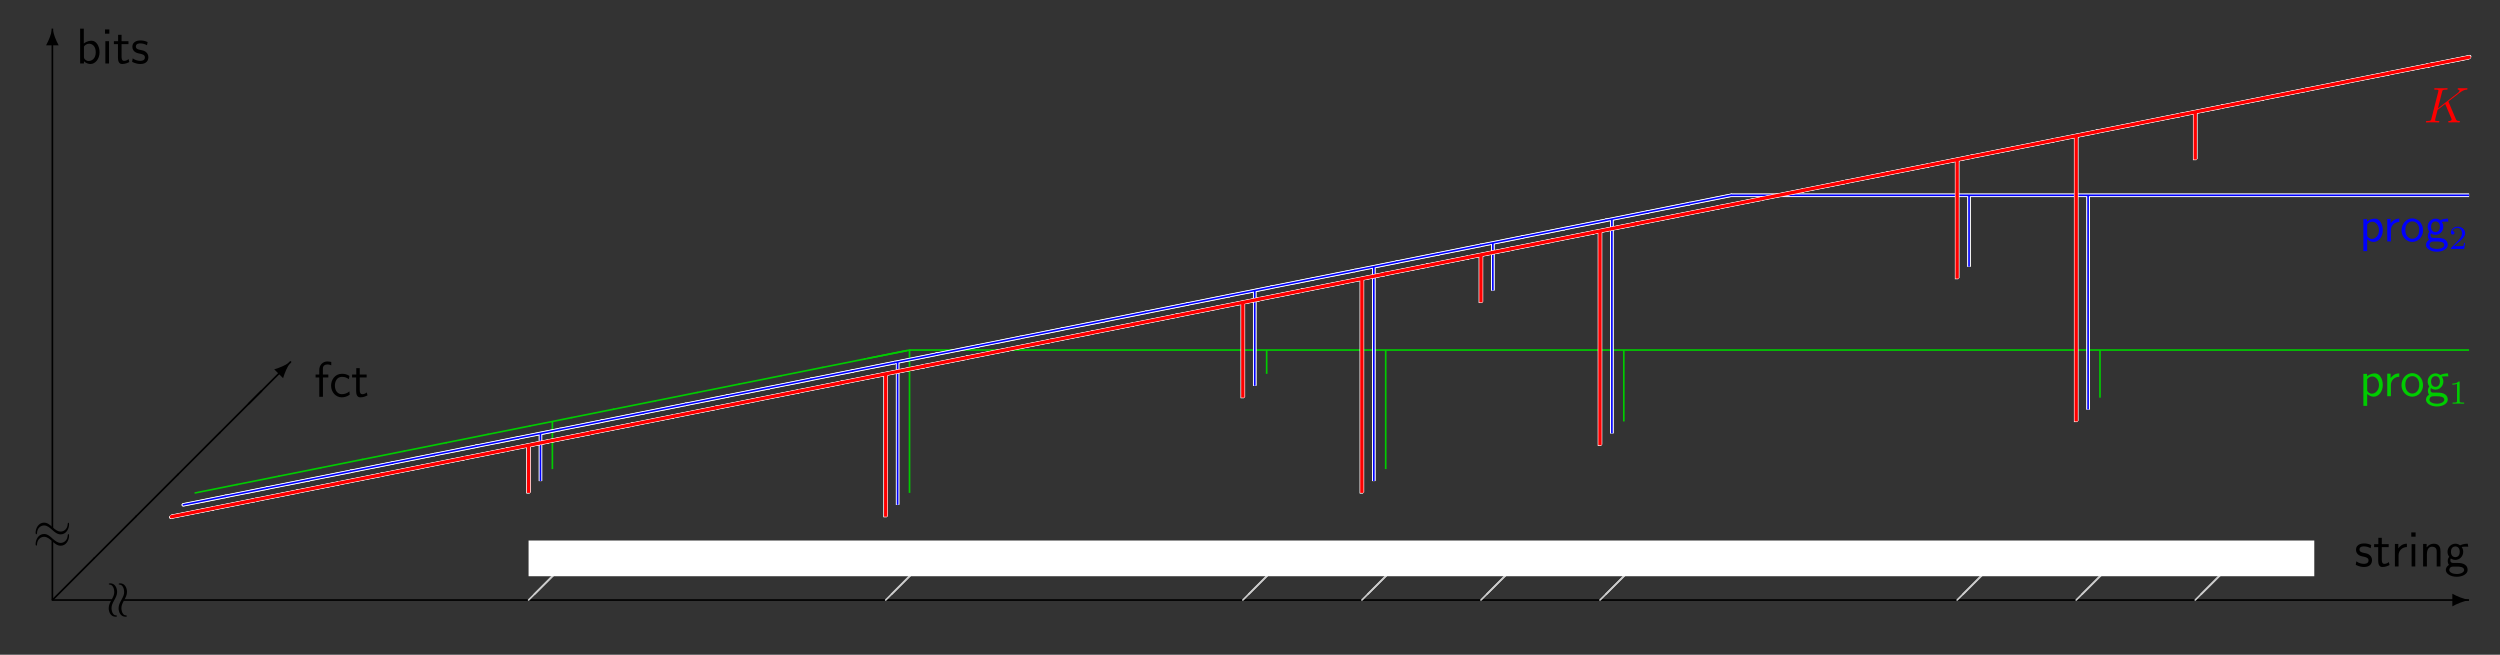 <?xml version="1.0" encoding="UTF-8"?>
<svg xmlns="http://www.w3.org/2000/svg" xmlns:xlink="http://www.w3.org/1999/xlink" width="595.276pt" height="155.905pt" viewBox="0 0 595.276 155.905" version="1.1">
<rect x="0" y="0" width="595.276" height="155.905" fill="#333333" stroke="none"/>
<defs>
<g>
<symbol overflow="visible" id="glyph0-0">
<path style="stroke:none;" d=""/>
</symbol>
<symbol overflow="visible" id="glyph0-1">
<path style="stroke:none;" d="M 8.625 -4 C 8.625 -4.25 8.562 -4.375 8.469 -4.375 C 8.406 -4.375 8.312 -4.297 8.297 -4.062 C 8.25 -2.922 7.453 -2.266 6.625 -2.266 C 5.875 -2.266 5.297 -2.766 4.703 -3.281 C 4.094 -3.844 3.484 -4.391 2.672 -4.391 C 1.359 -4.391 0.656 -3.078 0.656 -1.984 C 0.656 -1.609 0.812 -1.609 0.828 -1.609 C 0.953 -1.609 0.984 -1.844 0.984 -1.875 C 1.047 -3.188 1.938 -3.719 2.672 -3.719 C 3.422 -3.719 4 -3.203 4.578 -2.688 C 5.188 -2.141 5.812 -1.594 6.625 -1.594 C 7.922 -1.594 8.625 -2.906 8.625 -4 Z M 8.625 -4 "/>
</symbol>
<symbol overflow="visible" id="glyph0-2">
<path style="stroke:none;" d="M 2.641 0.828 C 2.641 0.719 2.469 0.672 2.391 0.656 C 2.172 0.641 1.859 0.609 1.578 0.078 C 1.328 -0.438 1.328 -0.984 1.328 -1.062 C 1.328 -1.734 1.609 -2.281 1.938 -2.875 C 2.344 -3.609 2.656 -4.188 2.656 -4.906 C 2.656 -5.953 2.109 -6.969 1.031 -6.969 C 0.719 -6.969 0.672 -6.844 0.672 -6.797 C 0.672 -6.688 0.891 -6.641 0.984 -6.641 C 1.625 -6.594 1.984 -5.672 1.984 -4.906 C 1.984 -4.25 1.703 -3.688 1.375 -3.109 C 0.969 -2.359 0.656 -1.797 0.656 -1.062 C 0.656 -0.078 1.156 0.984 2.297 0.984 C 2.547 0.984 2.641 0.891 2.641 0.828 Z M 2.641 0.828 "/>
</symbol>
<symbol overflow="visible" id="glyph1-0">
<path style="stroke:none;" d=""/>
</symbol>
<symbol overflow="visible" id="glyph1-1">
<path style="stroke:none;" d="M 1.5 -5.984 C 0.812 -7.234 0.312 -8.562 0.016 -9.953 L -0.016 -9.953 C -0.312 -8.562 -0.812 -7.234 -1.5 -5.984 Z M 1.5 -5.984 "/>
</symbol>
<symbol overflow="visible" id="glyph1-2">
<path style="stroke:none;" d="M 9.953 -0.016 C 8.562 -0.312 7.234 -0.812 5.984 -1.5 L 5.984 1.5 C 7.234 0.812 8.562 0.312 9.953 0.016 Z M 9.953 -0.016 "/>
</symbol>
<symbol overflow="visible" id="glyph1-3">
<path style="stroke:none;" d="M 10.109 -9.812 C 10.141 -9.859 10.172 -9.906 10.172 -9.969 C 10.172 -10.078 10.078 -10.172 9.969 -10.172 C 9.906 -10.172 9.859 -10.141 9.812 -10.109 L -0.141 -0.141 C -0.172 -0.094 -0.203 -0.047 -0.203 0 C -0.203 0.109 -0.109 0.203 0 0.203 C 0.047 0.203 0.094 0.172 0.141 0.141 Z M 10.109 -9.812 "/>
</symbol>
<symbol overflow="visible" id="glyph1-4">
<path style="stroke:none;" d="M 8.203 -6.094 C 8.609 -7.469 9.188 -8.75 9.953 -9.953 C 8.75 -9.188 7.469 -8.609 6.094 -8.203 Z M 8.203 -6.094 "/>
</symbol>
<symbol overflow="visible" id="glyph1-5">
<path style="stroke:none;" d="M 10 -1.797 C 10.094 -1.812 10.172 -1.891 10.172 -2 C 10.172 -2.109 10.078 -2.188 9.969 -2.188 C 9.953 -2.188 9.938 -2.188 9.922 -2.188 L -0.031 -0.188 C -0.125 -0.172 -0.203 -0.094 -0.203 0 C -0.203 0.109 -0.109 0.203 0 0.203 C 0.016 0.203 0.016 0.188 0.031 0.188 Z M 10 -1.797 "/>
</symbol>
<symbol overflow="visible" id="glyph2-0">
<path style="stroke:none;" d=""/>
</symbol>
<symbol overflow="visible" id="glyph2-1">
<path style="stroke:none;" d="M 1.812 -8.297 L 0.938 -8.297 L 0.938 0 L 1.844 0 L 1.844 -0.531 C 2.391 -0.016 2.969 0.125 3.391 0.125 C 4.531 0.125 5.562 -1.047 5.562 -2.672 C 5.562 -4.141 4.781 -5.422 3.672 -5.422 C 3.328 -5.422 2.562 -5.359 1.812 -4.75 Z M 1.844 -4.031 C 2.062 -4.359 2.484 -4.703 3.078 -4.703 C 3.797 -4.703 4.656 -4.156 4.656 -2.672 C 4.656 -1.109 3.688 -0.594 2.953 -0.594 C 2.625 -0.594 2.391 -0.719 2.172 -0.891 C 1.891 -1.141 1.844 -1.344 1.844 -1.547 Z M 1.844 -4.031 "/>
</symbol>
<symbol overflow="visible" id="glyph2-2">
<path style="stroke:none;" d="M 1.891 -8.109 L 0.859 -8.109 L 0.859 -7.094 L 1.891 -7.094 Z M 1.812 -5.312 L 0.938 -5.312 L 0.938 0 L 1.812 0 Z M 1.812 -5.312 "/>
</symbol>
<symbol overflow="visible" id="glyph2-3">
<path style="stroke:none;" d="M 2.047 -4.609 L 3.688 -4.609 L 3.688 -5.312 L 2.047 -5.312 L 2.047 -6.828 L 1.219 -6.828 L 1.219 -5.312 L 0.219 -5.312 L 0.219 -4.609 L 1.188 -4.609 L 1.188 -1.406 C 1.188 -0.703 1.344 0.125 2.172 0.125 C 2.969 0.125 3.531 -0.156 3.891 -0.344 L 3.719 -1.047 C 3.297 -0.672 2.859 -0.625 2.641 -0.625 C 2.109 -0.625 2.047 -1.188 2.047 -1.609 Z M 2.047 -4.609 "/>
</symbol>
<symbol overflow="visible" id="glyph2-4">
<path style="stroke:none;" d="M 4.016 -5.109 C 3.25 -5.469 2.609 -5.484 2.328 -5.484 C 2.062 -5.484 0.391 -5.484 0.391 -3.938 C 0.391 -3.406 0.688 -3.047 0.859 -2.875 C 1.297 -2.516 1.594 -2.453 2.297 -2.312 C 2.688 -2.219 3.375 -2.078 3.375 -1.453 C 3.375 -0.625 2.453 -0.625 2.281 -0.625 C 1.812 -0.625 1.109 -0.75 0.469 -1.219 L 0.328 -0.406 C 0.375 -0.375 1.188 0.125 2.297 0.125 C 3.844 0.125 4.203 -0.812 4.203 -1.516 C 4.203 -2.125 3.844 -2.516 3.797 -2.562 C 3.344 -3.031 2.984 -3.094 2.266 -3.234 C 1.828 -3.328 1.219 -3.438 1.219 -4.047 C 1.219 -4.781 2.062 -4.781 2.219 -4.781 C 2.844 -4.781 3.344 -4.641 3.875 -4.344 Z M 4.016 -5.109 "/>
</symbol>
<symbol overflow="visible" id="glyph2-5">
<path style="stroke:none;" d="M 1.812 -2.625 C 1.812 -3.828 2.719 -4.609 3.797 -4.625 L 3.797 -5.422 C 2.719 -5.422 2.078 -4.781 1.75 -4.312 L 1.75 -5.359 L 0.938 -5.359 L 0.938 0 L 1.812 0 Z M 1.812 -2.625 "/>
</symbol>
<symbol overflow="visible" id="glyph2-6">
<path style="stroke:none;" d="M 5.062 -3.594 C 5.062 -4.328 4.906 -5.422 3.469 -5.422 C 2.797 -5.422 2.219 -5.125 1.766 -4.547 L 1.766 -5.359 L 0.922 -5.359 L 0.922 0 L 1.828 0 L 1.828 -2.969 C 1.828 -3.719 2.109 -4.703 3.016 -4.703 C 4.125 -4.703 4.156 -3.938 4.156 -3.516 L 4.156 0 L 5.062 0 Z M 5.062 -3.594 "/>
</symbol>
<symbol overflow="visible" id="glyph2-7">
<path style="stroke:none;" d="M 4.078 -4.703 C 4.078 -4.703 4.094 -4.688 4.109 -4.656 C 4.359 -4.688 4.625 -4.719 5.062 -4.719 C 5.109 -4.719 5.375 -4.719 5.672 -4.703 L 5.547 -5.422 C 5.312 -5.422 4.5 -5.422 3.719 -5.031 C 3.328 -5.359 2.844 -5.422 2.609 -5.422 C 1.562 -5.422 0.734 -4.547 0.734 -3.5 C 0.734 -3.078 0.859 -2.672 1.125 -2.312 C 0.844 -1.938 0.781 -1.578 0.781 -1.297 C 0.781 -0.844 0.938 -0.547 1.078 -0.391 C 0.469 0 0.328 0.516 0.328 0.844 C 0.328 1.719 1.453 2.453 2.922 2.453 C 4.375 2.453 5.516 1.75 5.516 0.844 C 5.516 -0.844 3.578 -0.844 3.094 -0.844 L 2.078 -0.844 C 1.906 -0.844 1.406 -0.844 1.406 -1.469 C 1.406 -1.734 1.453 -1.812 1.516 -1.906 C 1.719 -1.766 2.109 -1.562 2.594 -1.562 C 3.625 -1.562 4.469 -2.422 4.469 -3.5 C 4.469 -3.938 4.312 -4.375 4.062 -4.703 Z M 2.609 -2.219 C 2.078 -2.219 1.547 -2.578 1.547 -3.484 C 1.547 -4.547 2.219 -4.766 2.594 -4.766 C 3.125 -4.766 3.641 -4.406 3.641 -3.5 C 3.641 -2.438 2.969 -2.219 2.609 -2.219 Z M 3.109 0.031 C 3.375 0.031 4.688 0.031 4.688 0.844 C 4.688 1.406 3.859 1.797 2.922 1.797 C 2 1.797 1.156 1.422 1.156 0.844 C 1.156 0.797 1.156 0.031 2.062 0.031 Z M 3.109 0.031 "/>
</symbol>
<symbol overflow="visible" id="glyph2-8">
<path style="stroke:none;" d="M 2.062 -4.609 L 3.344 -4.609 L 3.344 -5.312 L 2.047 -5.312 L 2.047 -6.734 C 2.047 -7.547 2.719 -7.703 3.125 -7.703 C 3.531 -7.703 3.906 -7.562 4.047 -7.5 L 4.047 -8.297 C 3.969 -8.312 3.578 -8.422 3.125 -8.422 C 2 -8.422 1.188 -7.547 1.188 -6.391 L 1.188 -5.312 L 0.312 -5.312 L 0.312 -4.609 L 1.188 -4.609 L 1.188 0 L 2.062 0 Z M 2.062 -4.609 "/>
</symbol>
<symbol overflow="visible" id="glyph2-9">
<path style="stroke:none;" d="M 4.797 -1.297 C 4.25 -0.844 3.641 -0.625 2.969 -0.625 C 1.969 -0.625 1.328 -1.5 1.328 -2.672 C 1.328 -3.656 1.812 -4.75 3 -4.75 C 3.797 -4.75 4.141 -4.547 4.656 -4.203 L 4.797 -4.984 C 4.094 -5.391 3.703 -5.484 3 -5.484 C 1.344 -5.484 0.422 -4.031 0.422 -2.672 C 0.422 -1.141 1.516 0.125 2.953 0.125 C 3.531 0.125 4.203 -0.031 4.859 -0.5 C 4.859 -0.531 4.828 -0.906 4.812 -0.953 Z M 4.797 -1.297 "/>
</symbol>
<symbol overflow="visible" id="glyph2-10">
<path style="stroke:none;" d="M 1.844 -0.531 C 2.25 -0.172 2.75 0.125 3.391 0.125 C 4.547 0.125 5.562 -1.047 5.562 -2.672 C 5.562 -4.109 4.812 -5.422 3.688 -5.422 C 3.203 -5.422 2.438 -5.266 1.812 -4.75 L 1.812 -5.312 L 0.938 -5.312 L 0.938 2.312 L 1.844 2.312 Z M 1.844 -4.016 C 2.109 -4.422 2.562 -4.688 3.062 -4.688 C 3.938 -4.688 4.656 -3.797 4.656 -2.656 C 4.656 -1.453 3.844 -0.594 2.953 -0.594 C 2.625 -0.594 2.391 -0.719 2.172 -0.891 C 1.875 -1.141 1.844 -1.359 1.844 -1.547 Z M 1.844 -4.016 "/>
</symbol>
<symbol overflow="visible" id="glyph2-11">
<path style="stroke:none;" d="M 5.484 -2.625 C 5.484 -4.25 4.297 -5.484 2.922 -5.484 C 1.516 -5.484 0.359 -4.219 0.359 -2.625 C 0.359 -1.062 1.547 0.125 2.922 0.125 C 4.328 0.125 5.484 -1.094 5.484 -2.625 Z M 2.922 -0.625 C 2.062 -0.625 1.266 -1.344 1.266 -2.75 C 1.266 -4.203 2.156 -4.766 2.922 -4.766 C 3.734 -4.766 4.578 -4.141 4.578 -2.75 C 4.578 -1.281 3.734 -0.625 2.922 -0.625 Z M 2.922 -0.625 "/>
</symbol>
<symbol overflow="visible" id="glyph3-0">
<path style="stroke:none;" d=""/>
</symbol>
<symbol overflow="visible" id="glyph3-1">
<path style="stroke:none;" d="M 2.5 -5.078 C 2.5 -5.297 2.484 -5.297 2.266 -5.297 C 1.938 -4.984 1.516 -4.797 0.766 -4.797 L 0.766 -4.531 C 0.984 -4.531 1.406 -4.531 1.875 -4.734 L 1.875 -0.656 C 1.875 -0.359 1.844 -0.266 1.094 -0.266 L 0.812 -0.266 L 0.812 0 C 1.141 -0.031 1.828 -0.031 2.188 -0.031 C 2.547 -0.031 3.234 -0.031 3.562 0 L 3.562 -0.266 L 3.281 -0.266 C 2.531 -0.266 2.5 -0.359 2.5 -0.656 Z M 2.5 -5.078 "/>
</symbol>
<symbol overflow="visible" id="glyph3-2">
<path style="stroke:none;" d="M 2.25 -1.625 C 2.375 -1.75 2.703 -2.016 2.844 -2.125 C 3.328 -2.578 3.797 -3.016 3.797 -3.734 C 3.797 -4.688 3 -5.297 2.016 -5.297 C 1.047 -5.297 0.422 -4.578 0.422 -3.859 C 0.422 -3.469 0.734 -3.422 0.844 -3.422 C 1.016 -3.422 1.266 -3.531 1.266 -3.844 C 1.266 -4.25 0.859 -4.25 0.766 -4.25 C 1 -4.844 1.531 -5.031 1.922 -5.031 C 2.656 -5.031 3.047 -4.406 3.047 -3.734 C 3.047 -2.906 2.469 -2.297 1.516 -1.344 L 0.516 -0.297 C 0.422 -0.219 0.422 -0.203 0.422 0 L 3.562 0 L 3.797 -1.422 L 3.547 -1.422 C 3.531 -1.266 3.469 -0.875 3.375 -0.719 C 3.328 -0.656 2.719 -0.656 2.594 -0.656 L 1.172 -0.656 Z M 2.25 -1.625 "/>
</symbol>
<symbol overflow="visible" id="glyph4-0">
<path style="stroke:none;" d=""/>
</symbol>
<symbol overflow="visible" id="glyph4-1">
<path style="stroke:none;" d="M 10.031 -1.594 C 10.234 -1.641 10.375 -1.797 10.375 -2 C 10.375 -2.219 10.188 -2.391 9.969 -2.391 C 9.938 -2.391 9.906 -2.375 9.891 -2.375 L -0.062 -0.391 C -0.266 -0.344 -0.406 -0.188 -0.406 0 C -0.406 0.219 -0.219 0.406 0 0.406 C 0.016 0.406 0.047 0.391 0.062 0.391 Z M 10.031 -1.594 "/>
</symbol>
<symbol overflow="visible" id="glyph5-0">
<path style="stroke:none;" d=""/>
</symbol>
<symbol overflow="visible" id="glyph5-1">
<path style="stroke:none;" d="M 5.969 -4.828 C 5.969 -4.859 5.922 -4.953 5.922 -5 C 5.922 -5.016 5.922 -5.016 6.125 -5.172 L 7.297 -6.078 C 8.891 -7.328 9.422 -7.75 10.25 -7.812 C 10.328 -7.828 10.453 -7.828 10.453 -8.031 C 10.453 -8.109 10.406 -8.156 10.312 -8.156 C 10.188 -8.156 10.047 -8.141 9.906 -8.141 L 9.453 -8.141 C 9.078 -8.141 8.688 -8.156 8.328 -8.156 C 8.25 -8.156 8.109 -8.156 8.109 -7.953 C 8.109 -7.828 8.188 -7.812 8.266 -7.812 C 8.391 -7.812 8.547 -7.75 8.547 -7.594 C 8.547 -7.344 8.188 -7.062 8.094 -7 L 3.406 -3.344 L 4.406 -7.297 C 4.5 -7.703 4.531 -7.812 5.375 -7.812 C 5.609 -7.812 5.719 -7.812 5.719 -8.047 C 5.719 -8.156 5.594 -8.156 5.531 -8.156 C 5.312 -8.156 5.062 -8.141 4.844 -8.141 L 3.438 -8.141 C 3.219 -8.141 2.953 -8.156 2.734 -8.156 C 2.641 -8.156 2.516 -8.156 2.516 -7.938 C 2.516 -7.812 2.625 -7.812 2.797 -7.812 C 3.531 -7.812 3.531 -7.719 3.531 -7.594 C 3.531 -7.562 3.531 -7.5 3.484 -7.312 L 1.859 -0.891 C 1.75 -0.469 1.734 -0.344 0.891 -0.344 C 0.672 -0.344 0.547 -0.344 0.547 -0.125 C 0.547 0 0.656 0 0.734 0 C 0.953 0 1.188 -0.031 1.422 -0.031 L 2.828 -0.031 C 3.047 -0.031 3.297 0 3.531 0 C 3.625 0 3.75 0 3.75 -0.234 C 3.75 -0.344 3.641 -0.344 3.469 -0.344 C 2.734 -0.344 2.734 -0.438 2.734 -0.562 C 2.734 -0.641 2.812 -0.938 2.859 -1.141 L 3.328 -2.984 L 5.141 -4.406 C 5.484 -3.641 6.125 -2.109 6.609 -0.938 C 6.641 -0.875 6.672 -0.797 6.672 -0.719 C 6.672 -0.359 6.188 -0.344 6.078 -0.344 C 5.969 -0.344 5.859 -0.344 5.859 -0.125 C 5.859 0 5.984 0 6.031 0 C 6.438 0 6.891 -0.031 7.297 -0.031 L 7.875 -0.031 C 8.062 -0.031 8.266 0 8.438 0 C 8.516 0 8.641 0 8.641 -0.234 C 8.641 -0.344 8.531 -0.344 8.422 -0.344 C 7.969 -0.359 7.812 -0.453 7.641 -0.891 Z M 5.969 -4.828 "/>
</symbol>
</g>
</defs>
<g id="surface1">
<path style="fill:none;stroke-width:0.398;stroke-linecap:butt;stroke-linejoin:miter;stroke:rgb(0%,0%,0%);stroke-opacity:1;stroke-miterlimit:10;" d="M 0.001 0.001 L 0.001 14.173 " transform="matrix(1,0,0,-1,12.472,142.876)"/>
<g style="fill:rgb(0%,0%,0%);fill-opacity:1;">
  <use xlink:href="#glyph0-1" x="7.823" y="131.538"/>
</g>
<g style="fill:rgb(0%,0%,0%);fill-opacity:1;">
  <use xlink:href="#glyph0-1" x="7.823" y="128.837"/>
</g>
<path style="fill:none;stroke-width:0.398;stroke-linecap:butt;stroke-linejoin:miter;stroke:rgb(0%,0%,0%);stroke-opacity:1;stroke-miterlimit:10;" d="M 0.001 0.002 L 0.001 119.053 " transform="matrix(1,0,0,-1,12.472,125.869)"/>
<g style="fill:rgb(0%,0%,0%);fill-opacity:1;">
  <use xlink:href="#glyph1-1" x="12.472" y="16.777"/>
</g>
<g style="fill:rgb(0%,0%,0%);fill-opacity:1;">
  <use xlink:href="#glyph2-1" x="18.142" y="15.116"/>
  <use xlink:href="#glyph2-2" x="24.147" y="15.116"/>
  <use xlink:href="#glyph2-3" x="26.9" y="15.116"/>
  <use xlink:href="#glyph2-4" x="31.128" y="15.116"/>
</g>
<path style="fill:none;stroke-width:0.398;stroke-linecap:butt;stroke-linejoin:miter;stroke:rgb(0%,0%,0%);stroke-opacity:1;stroke-miterlimit:10;" d="M 0.001 0.001 L 14.173 0.001 " transform="matrix(1,0,0,-1,12.472,142.876)"/>
<g style="fill:rgb(0%,0%,0%);fill-opacity:1;">
  <use xlink:href="#glyph0-2" x="25.228" y="145.865"/>
</g>
<g style="fill:rgb(0%,0%,0%);fill-opacity:1;">
  <use xlink:href="#glyph0-2" x="27.581" y="145.865"/>
</g>
<path style="fill:none;stroke-width:0.398;stroke-linecap:butt;stroke-linejoin:miter;stroke:rgb(0%,0%,0%);stroke-opacity:1;stroke-miterlimit:10;" d="M 0 0.001 L 558.422 0.001 " transform="matrix(1,0,0,-1,29.48,142.876)"/>
<g style="fill:rgb(0%,0%,0%);fill-opacity:1;">
  <use xlink:href="#glyph1-2" x="577.94" y="142.876"/>
</g>
<g style="fill:rgb(0%,0%,0%);fill-opacity:1;">
  <use xlink:href="#glyph2-4" x="560.598" y="134.882"/>
  <use xlink:href="#glyph2-3" x="565.085" y="134.882"/>
  <use xlink:href="#glyph2-5" x="569.312" y="134.882"/>
  <use xlink:href="#glyph2-2" x="573.291" y="134.882"/>
  <use xlink:href="#glyph2-6" x="576.044" y="134.882"/>
  <use xlink:href="#glyph2-7" x="582.049" y="134.882"/>
</g>
<g style="fill:rgb(0%,0%,0%);fill-opacity:1;">
  <use xlink:href="#glyph1-3" x="12.472" y="142.876"/>
</g>
<g style="fill:rgb(0%,0%,0%);fill-opacity:1;">
  <use xlink:href="#glyph1-3" x="22.435" y="132.914"/>
</g>
<g style="fill:rgb(0%,0%,0%);fill-opacity:1;">
  <use xlink:href="#glyph1-3" x="32.398" y="122.951"/>
</g>
<g style="fill:rgb(0%,0%,0%);fill-opacity:1;">
  <use xlink:href="#glyph1-3" x="42.36" y="112.988"/>
</g>
<g style="fill:rgb(0%,0%,0%);fill-opacity:1;">
  <use xlink:href="#glyph1-3" x="52.323" y="103.026"/>
</g>
<g style="fill:rgb(0%,0%,0%);fill-opacity:1;">
  <use xlink:href="#glyph1-3" x="59.202" y="96.151"/>
</g>
<g style="fill:rgb(0%,0%,0%);fill-opacity:1;">
  <use xlink:href="#glyph1-4" x="59.202" y="96.151"/>
</g>
<g style="fill:rgb(0%,0%,0%);fill-opacity:1;">
  <use xlink:href="#glyph2-8" x="74.834" y="94.486"/>
  <use xlink:href="#glyph2-9" x="78.411" y="94.486"/>
  <use xlink:href="#glyph2-3" x="83.614" y="94.486"/>
</g>
<g style="fill:rgb(79.999%,79.999%,79.999%);fill-opacity:1;">
  <use xlink:href="#glyph1-3" x="125.858" y="142.876"/>
</g>
<g style="fill:rgb(79.999%,79.999%,79.999%);fill-opacity:1;">
  <use xlink:href="#glyph1-3" x="127.234" y="141.501"/>
</g>
<g style="fill:rgb(79.999%,79.999%,79.999%);fill-opacity:1;">
  <use xlink:href="#glyph1-3" x="210.897" y="142.876"/>
</g>
<g style="fill:rgb(79.999%,79.999%,79.999%);fill-opacity:1;">
  <use xlink:href="#glyph1-3" x="212.272" y="141.501"/>
</g>
<g style="fill:rgb(79.999%,79.999%,79.999%);fill-opacity:1;">
  <use xlink:href="#glyph1-3" x="295.935" y="142.876"/>
</g>
<g style="fill:rgb(79.999%,79.999%,79.999%);fill-opacity:1;">
  <use xlink:href="#glyph1-3" x="297.311" y="141.501"/>
</g>
<g style="fill:rgb(79.999%,79.999%,79.999%);fill-opacity:1;">
  <use xlink:href="#glyph1-3" x="324.282" y="142.876"/>
</g>
<g style="fill:rgb(79.999%,79.999%,79.999%);fill-opacity:1;">
  <use xlink:href="#glyph1-3" x="325.658" y="141.501"/>
</g>
<g style="fill:rgb(79.999%,79.999%,79.999%);fill-opacity:1;">
  <use xlink:href="#glyph1-3" x="352.628" y="142.876"/>
</g>
<g style="fill:rgb(79.999%,79.999%,79.999%);fill-opacity:1;">
  <use xlink:href="#glyph1-3" x="354.004" y="141.501"/>
</g>
<g style="fill:rgb(79.999%,79.999%,79.999%);fill-opacity:1;">
  <use xlink:href="#glyph1-3" x="380.974" y="142.876"/>
</g>
<g style="fill:rgb(79.999%,79.999%,79.999%);fill-opacity:1;">
  <use xlink:href="#glyph1-3" x="382.35" y="141.501"/>
</g>
<g style="fill:rgb(79.999%,79.999%,79.999%);fill-opacity:1;">
  <use xlink:href="#glyph1-3" x="466.013" y="142.876"/>
</g>
<g style="fill:rgb(79.999%,79.999%,79.999%);fill-opacity:1;">
  <use xlink:href="#glyph1-3" x="467.389" y="141.501"/>
</g>
<g style="fill:rgb(79.999%,79.999%,79.999%);fill-opacity:1;">
  <use xlink:href="#glyph1-3" x="494.36" y="142.876"/>
</g>
<g style="fill:rgb(79.999%,79.999%,79.999%);fill-opacity:1;">
  <use xlink:href="#glyph1-3" x="495.736" y="141.501"/>
</g>
<g style="fill:rgb(79.999%,79.999%,79.999%);fill-opacity:1;">
  <use xlink:href="#glyph1-3" x="522.706" y="142.876"/>
</g>
<g style="fill:rgb(79.999%,79.999%,79.999%);fill-opacity:1;">
  <use xlink:href="#glyph1-3" x="524.082" y="141.501"/>
</g>
<path style=" stroke:none;fill-rule:nonzero;fill:rgb(100%,100%,100%);fill-opacity:1;" d="M 125.859 137.207 L 551.055 137.207 L 551.055 128.703 L 125.859 128.703 Z M 125.859 137.207 "/>
<g style="fill:rgb(0%,79.999%,0%);fill-opacity:1;">
  <use xlink:href="#glyph1-5" x="46.488" y="117.365"/>
</g>
<g style="fill:rgb(0%,79.999%,0%);fill-opacity:1;">
  <use xlink:href="#glyph1-5" x="56.451" y="115.372"/>
</g>
<g style="fill:rgb(0%,79.999%,0%);fill-opacity:1;">
  <use xlink:href="#glyph1-5" x="66.413" y="113.38"/>
</g>
<g style="fill:rgb(0%,79.999%,0%);fill-opacity:1;">
  <use xlink:href="#glyph1-5" x="76.376" y="111.387"/>
</g>
<g style="fill:rgb(0%,79.999%,0%);fill-opacity:1;">
  <use xlink:href="#glyph1-5" x="86.339" y="109.395"/>
</g>
<g style="fill:rgb(0%,79.999%,0%);fill-opacity:1;">
  <use xlink:href="#glyph1-5" x="96.301" y="107.402"/>
</g>
<g style="fill:rgb(0%,79.999%,0%);fill-opacity:1;">
  <use xlink:href="#glyph1-5" x="106.264" y="105.41"/>
</g>
<g style="fill:rgb(0%,79.999%,0%);fill-opacity:1;">
  <use xlink:href="#glyph1-5" x="116.227" y="103.417"/>
</g>
<g style="fill:rgb(0%,79.999%,0%);fill-opacity:1;">
  <use xlink:href="#glyph1-5" x="126.189" y="101.425"/>
</g>
<g style="fill:rgb(0%,79.999%,0%);fill-opacity:1;">
  <use xlink:href="#glyph1-5" x="136.152" y="99.432"/>
</g>
<g style="fill:rgb(0%,79.999%,0%);fill-opacity:1;">
  <use xlink:href="#glyph1-5" x="146.114" y="97.44"/>
</g>
<g style="fill:rgb(0%,79.999%,0%);fill-opacity:1;">
  <use xlink:href="#glyph1-5" x="156.077" y="95.447"/>
</g>
<g style="fill:rgb(0%,79.999%,0%);fill-opacity:1;">
  <use xlink:href="#glyph1-5" x="166.04" y="93.455"/>
</g>
<g style="fill:rgb(0%,79.999%,0%);fill-opacity:1;">
  <use xlink:href="#glyph1-5" x="176.002" y="91.462"/>
</g>
<g style="fill:rgb(0%,79.999%,0%);fill-opacity:1;">
  <use xlink:href="#glyph1-5" x="185.965" y="89.47"/>
</g>
<g style="fill:rgb(0%,79.999%,0%);fill-opacity:1;">
  <use xlink:href="#glyph1-5" x="195.928" y="87.477"/>
</g>
<g style="fill:rgb(0%,79.999%,0%);fill-opacity:1;">
  <use xlink:href="#glyph1-5" x="205.89" y="85.485"/>
</g>
<g style="fill:rgb(0%,79.999%,0%);fill-opacity:1;">
  <use xlink:href="#glyph1-5" x="206.603" y="85.343"/>
</g>
<path style="fill:none;stroke-width:0.398;stroke-linecap:butt;stroke-linejoin:miter;stroke:rgb(0%,79.999%,0%);stroke-opacity:1;stroke-miterlimit:10;" d="M 0 0.001 L 371.336 0.001 " transform="matrix(1,0,0,-1,216.566,83.349)"/>
<path style="fill:none;stroke-width:0.398;stroke-linecap:butt;stroke-linejoin:miter;stroke:rgb(0%,79.999%,0%);stroke-opacity:1;stroke-miterlimit:10;" d="M 0 -0 L 0 11.34 " transform="matrix(1,0,0,-1,131.527,111.695)"/>
<path style="fill:none;stroke-width:0.398;stroke-linecap:butt;stroke-linejoin:miter;stroke:rgb(0%,79.999%,0%);stroke-opacity:1;stroke-miterlimit:10;" d="M 0 0.002 L 0 34.017 " transform="matrix(1,0,0,-1,216.566,117.365)"/>
<path style="fill:none;stroke-width:0.398;stroke-linecap:butt;stroke-linejoin:miter;stroke:rgb(0%,79.999%,0%);stroke-opacity:1;stroke-miterlimit:10;" d="M 0 -0.002 L 0 5.67 " transform="matrix(1,0,0,-1,301.605,89.018)"/>
<path style="fill:none;stroke-width:0.398;stroke-linecap:butt;stroke-linejoin:miter;stroke:rgb(0%,79.999%,0%);stroke-opacity:1;stroke-miterlimit:10;" d="M -0.002 -0 L -0.002 28.347 " transform="matrix(1,0,0,-1,329.951,111.695)"/>
<path style="fill:none;stroke-width:0.398;stroke-linecap:butt;stroke-linejoin:miter;stroke:rgb(0%,79.999%,0%);stroke-opacity:1;stroke-miterlimit:10;" d="M 0.001 0.002 L 0.001 17.009 " transform="matrix(1,0,0,-1,386.644,100.357)"/>
<path style="fill:none;stroke-width:0.398;stroke-linecap:butt;stroke-linejoin:miter;stroke:rgb(0%,79.999%,0%);stroke-opacity:1;stroke-miterlimit:10;" d="M -0.002 0.001 L -0.002 11.34 " transform="matrix(1,0,0,-1,500.029,94.688)"/>
<g style="fill:rgb(0%,79.999%,0%);fill-opacity:1;">
  <use xlink:href="#glyph2-10" x="561.806" y="94.332"/>
</g>
<g style="fill:rgb(0%,79.999%,0%);fill-opacity:1;">
  <use xlink:href="#glyph2-5" x="567.488" y="94.332"/>
  <use xlink:href="#glyph2-11" x="571.467" y="94.332"/>
  <use xlink:href="#glyph2-7" x="577.32" y="94.332"/>
</g>
<g style="fill:rgb(0%,79.999%,0%);fill-opacity:1;">
  <use xlink:href="#glyph3-1" x="583.17" y="96.125"/>
</g>
<g style="fill:rgb(100%,100%,100%);fill-opacity:1;">
  <use xlink:href="#glyph4-1" x="43.625" y="120.228"/>
</g>
<g style="fill:rgb(100%,100%,100%);fill-opacity:1;">
  <use xlink:href="#glyph4-1" x="53.588" y="118.235"/>
</g>
<g style="fill:rgb(100%,100%,100%);fill-opacity:1;">
  <use xlink:href="#glyph4-1" x="63.55" y="116.243"/>
</g>
<g style="fill:rgb(100%,100%,100%);fill-opacity:1;">
  <use xlink:href="#glyph4-1" x="73.513" y="114.25"/>
</g>
<g style="fill:rgb(100%,100%,100%);fill-opacity:1;">
  <use xlink:href="#glyph4-1" x="83.476" y="112.258"/>
</g>
<g style="fill:rgb(100%,100%,100%);fill-opacity:1;">
  <use xlink:href="#glyph4-1" x="93.438" y="110.265"/>
</g>
<g style="fill:rgb(100%,100%,100%);fill-opacity:1;">
  <use xlink:href="#glyph4-1" x="103.401" y="108.273"/>
</g>
<g style="fill:rgb(100%,100%,100%);fill-opacity:1;">
  <use xlink:href="#glyph4-1" x="113.364" y="106.28"/>
</g>
<g style="fill:rgb(100%,100%,100%);fill-opacity:1;">
  <use xlink:href="#glyph4-1" x="123.326" y="104.288"/>
</g>
<g style="fill:rgb(100%,100%,100%);fill-opacity:1;">
  <use xlink:href="#glyph4-1" x="133.289" y="102.295"/>
</g>
<g style="fill:rgb(100%,100%,100%);fill-opacity:1;">
  <use xlink:href="#glyph4-1" x="143.251" y="100.303"/>
</g>
<g style="fill:rgb(100%,100%,100%);fill-opacity:1;">
  <use xlink:href="#glyph4-1" x="153.214" y="98.31"/>
</g>
<g style="fill:rgb(100%,100%,100%);fill-opacity:1;">
  <use xlink:href="#glyph4-1" x="163.177" y="96.318"/>
</g>
<g style="fill:rgb(100%,100%,100%);fill-opacity:1;">
  <use xlink:href="#glyph4-1" x="173.139" y="94.325"/>
</g>
<g style="fill:rgb(100%,100%,100%);fill-opacity:1;">
  <use xlink:href="#glyph4-1" x="183.102" y="92.333"/>
</g>
<g style="fill:rgb(100%,100%,100%);fill-opacity:1;">
  <use xlink:href="#glyph4-1" x="193.065" y="90.34"/>
</g>
<g style="fill:rgb(100%,100%,100%);fill-opacity:1;">
  <use xlink:href="#glyph4-1" x="203.027" y="88.347"/>
</g>
<g style="fill:rgb(100%,100%,100%);fill-opacity:1;">
  <use xlink:href="#glyph4-1" x="212.99" y="86.355"/>
</g>
<g style="fill:rgb(100%,100%,100%);fill-opacity:1;">
  <use xlink:href="#glyph4-1" x="222.953" y="84.362"/>
</g>
<g style="fill:rgb(100%,100%,100%);fill-opacity:1;">
  <use xlink:href="#glyph4-1" x="232.915" y="82.37"/>
</g>
<g style="fill:rgb(100%,100%,100%);fill-opacity:1;">
  <use xlink:href="#glyph4-1" x="242.878" y="80.377"/>
</g>
<g style="fill:rgb(100%,100%,100%);fill-opacity:1;">
  <use xlink:href="#glyph4-1" x="252.841" y="78.385"/>
</g>
<g style="fill:rgb(100%,100%,100%);fill-opacity:1;">
  <use xlink:href="#glyph4-1" x="262.803" y="76.392"/>
</g>
<g style="fill:rgb(100%,100%,100%);fill-opacity:1;">
  <use xlink:href="#glyph4-1" x="272.766" y="74.4"/>
</g>
<g style="fill:rgb(100%,100%,100%);fill-opacity:1;">
  <use xlink:href="#glyph4-1" x="282.728" y="72.407"/>
</g>
<g style="fill:rgb(100%,100%,100%);fill-opacity:1;">
  <use xlink:href="#glyph4-1" x="292.691" y="70.415"/>
</g>
<g style="fill:rgb(100%,100%,100%);fill-opacity:1;">
  <use xlink:href="#glyph4-1" x="302.654" y="68.422"/>
</g>
<g style="fill:rgb(100%,100%,100%);fill-opacity:1;">
  <use xlink:href="#glyph4-1" x="312.616" y="66.43"/>
</g>
<g style="fill:rgb(100%,100%,100%);fill-opacity:1;">
  <use xlink:href="#glyph4-1" x="322.579" y="64.437"/>
</g>
<g style="fill:rgb(100%,100%,100%);fill-opacity:1;">
  <use xlink:href="#glyph4-1" x="332.542" y="62.445"/>
</g>
<g style="fill:rgb(100%,100%,100%);fill-opacity:1;">
  <use xlink:href="#glyph4-1" x="342.504" y="60.452"/>
</g>
<g style="fill:rgb(100%,100%,100%);fill-opacity:1;">
  <use xlink:href="#glyph4-1" x="352.467" y="58.46"/>
</g>
<g style="fill:rgb(100%,100%,100%);fill-opacity:1;">
  <use xlink:href="#glyph4-1" x="362.43" y="56.467"/>
</g>
<g style="fill:rgb(100%,100%,100%);fill-opacity:1;">
  <use xlink:href="#glyph4-1" x="372.392" y="54.475"/>
</g>
<g style="fill:rgb(100%,100%,100%);fill-opacity:1;">
  <use xlink:href="#glyph4-1" x="382.355" y="52.482"/>
</g>
<g style="fill:rgb(100%,100%,100%);fill-opacity:1;">
  <use xlink:href="#glyph4-1" x="392.318" y="50.49"/>
</g>
<g style="fill:rgb(100%,100%,100%);fill-opacity:1;">
  <use xlink:href="#glyph4-1" x="402.165" y="48.521"/>
</g>
<path style="fill:none;stroke-width:0.797;stroke-linecap:butt;stroke-linejoin:miter;stroke:rgb(100%,100%,100%);stroke-opacity:1;stroke-miterlimit:10;" d="M 0.002 -0 L 175.748 -0 " transform="matrix(1,0,0,-1,412.127,46.527)"/>
<path style="fill:none;stroke-width:0.797;stroke-linecap:butt;stroke-linejoin:miter;stroke:rgb(100%,100%,100%);stroke-opacity:1;stroke-miterlimit:10;" d="M 0 -0.001 L 0 11.339 " transform="matrix(1,0,0,-1,128.664,114.558)"/>
<path style="fill:none;stroke-width:0.797;stroke-linecap:butt;stroke-linejoin:miter;stroke:rgb(100%,100%,100%);stroke-opacity:1;stroke-miterlimit:10;" d="M 0 0.001 L 0 34.017 " transform="matrix(1,0,0,-1,213.703,120.228)"/>
<path style="fill:none;stroke-width:0.797;stroke-linecap:butt;stroke-linejoin:miter;stroke:rgb(100%,100%,100%);stroke-opacity:1;stroke-miterlimit:10;" d="M 0 -0.002 L 0 22.678 " transform="matrix(1,0,0,-1,298.742,91.881)"/>
<path style="fill:none;stroke-width:0.797;stroke-linecap:butt;stroke-linejoin:miter;stroke:rgb(100%,100%,100%);stroke-opacity:1;stroke-miterlimit:10;" d="M 0.002 -0.001 L 0.002 51.023 " transform="matrix(1,0,0,-1,327.088,114.558)"/>
<path style="fill:none;stroke-width:0.797;stroke-linecap:butt;stroke-linejoin:miter;stroke:rgb(100%,100%,100%);stroke-opacity:1;stroke-miterlimit:10;" d="M -0 0.001 L -0 11.341 " transform="matrix(1,0,0,-1,355.434,69.204)"/>
<path style="fill:none;stroke-width:0.797;stroke-linecap:butt;stroke-linejoin:miter;stroke:rgb(100%,100%,100%);stroke-opacity:1;stroke-miterlimit:10;" d="M 0 0.001 L 0 51.025 " transform="matrix(1,0,0,-1,383.781,103.22)"/>
<path style="fill:none;stroke-width:0.797;stroke-linecap:butt;stroke-linejoin:miter;stroke:rgb(100%,100%,100%);stroke-opacity:1;stroke-miterlimit:10;" d="M 0 -0 L 0 17.008 " transform="matrix(1,0,0,-1,468.82,63.535)"/>
<path style="fill:none;stroke-width:0.797;stroke-linecap:butt;stroke-linejoin:miter;stroke:rgb(100%,100%,100%);stroke-opacity:1;stroke-miterlimit:10;" d="M -0.002 0 L -0.002 51.024 " transform="matrix(1,0,0,-1,497.166,97.551)"/>
<g style="fill:rgb(100%,100%,100%);fill-opacity:1;">
  <use xlink:href="#glyph4-1" x="43.682" y="120.171"/>
</g>
<g style="fill:rgb(100%,100%,100%);fill-opacity:1;">
  <use xlink:href="#glyph4-1" x="53.644" y="118.178"/>
</g>
<g style="fill:rgb(100%,100%,100%);fill-opacity:1;">
  <use xlink:href="#glyph4-1" x="63.607" y="116.186"/>
</g>
<g style="fill:rgb(100%,100%,100%);fill-opacity:1;">
  <use xlink:href="#glyph4-1" x="73.57" y="114.193"/>
</g>
<g style="fill:rgb(100%,100%,100%);fill-opacity:1;">
  <use xlink:href="#glyph4-1" x="83.532" y="112.201"/>
</g>
<g style="fill:rgb(100%,100%,100%);fill-opacity:1;">
  <use xlink:href="#glyph4-1" x="93.495" y="110.208"/>
</g>
<g style="fill:rgb(100%,100%,100%);fill-opacity:1;">
  <use xlink:href="#glyph4-1" x="103.458" y="108.216"/>
</g>
<g style="fill:rgb(100%,100%,100%);fill-opacity:1;">
  <use xlink:href="#glyph4-1" x="113.42" y="106.223"/>
</g>
<g style="fill:rgb(100%,100%,100%);fill-opacity:1;">
  <use xlink:href="#glyph4-1" x="123.383" y="104.231"/>
</g>
<g style="fill:rgb(100%,100%,100%);fill-opacity:1;">
  <use xlink:href="#glyph4-1" x="133.345" y="102.238"/>
</g>
<g style="fill:rgb(100%,100%,100%);fill-opacity:1;">
  <use xlink:href="#glyph4-1" x="143.308" y="100.246"/>
</g>
<g style="fill:rgb(100%,100%,100%);fill-opacity:1;">
  <use xlink:href="#glyph4-1" x="153.271" y="98.253"/>
</g>
<g style="fill:rgb(100%,100%,100%);fill-opacity:1;">
  <use xlink:href="#glyph4-1" x="163.233" y="96.261"/>
</g>
<g style="fill:rgb(100%,100%,100%);fill-opacity:1;">
  <use xlink:href="#glyph4-1" x="173.196" y="94.268"/>
</g>
<g style="fill:rgb(100%,100%,100%);fill-opacity:1;">
  <use xlink:href="#glyph4-1" x="183.159" y="92.276"/>
</g>
<g style="fill:rgb(100%,100%,100%);fill-opacity:1;">
  <use xlink:href="#glyph4-1" x="193.121" y="90.283"/>
</g>
<g style="fill:rgb(100%,100%,100%);fill-opacity:1;">
  <use xlink:href="#glyph4-1" x="203.084" y="88.291"/>
</g>
<g style="fill:rgb(100%,100%,100%);fill-opacity:1;">
  <use xlink:href="#glyph4-1" x="213.047" y="86.298"/>
</g>
<g style="fill:rgb(100%,100%,100%);fill-opacity:1;">
  <use xlink:href="#glyph4-1" x="223.009" y="84.306"/>
</g>
<g style="fill:rgb(100%,100%,100%);fill-opacity:1;">
  <use xlink:href="#glyph4-1" x="232.972" y="82.313"/>
</g>
<g style="fill:rgb(100%,100%,100%);fill-opacity:1;">
  <use xlink:href="#glyph4-1" x="242.935" y="80.321"/>
</g>
<g style="fill:rgb(100%,100%,100%);fill-opacity:1;">
  <use xlink:href="#glyph4-1" x="252.897" y="78.328"/>
</g>
<g style="fill:rgb(100%,100%,100%);fill-opacity:1;">
  <use xlink:href="#glyph4-1" x="262.86" y="76.336"/>
</g>
<g style="fill:rgb(100%,100%,100%);fill-opacity:1;">
  <use xlink:href="#glyph4-1" x="272.823" y="74.343"/>
</g>
<g style="fill:rgb(100%,100%,100%);fill-opacity:1;">
  <use xlink:href="#glyph4-1" x="282.785" y="72.351"/>
</g>
<g style="fill:rgb(100%,100%,100%);fill-opacity:1;">
  <use xlink:href="#glyph4-1" x="292.748" y="70.358"/>
</g>
<g style="fill:rgb(100%,100%,100%);fill-opacity:1;">
  <use xlink:href="#glyph4-1" x="302.71" y="68.366"/>
</g>
<g style="fill:rgb(100%,100%,100%);fill-opacity:1;">
  <use xlink:href="#glyph4-1" x="312.673" y="66.373"/>
</g>
<g style="fill:rgb(100%,100%,100%);fill-opacity:1;">
  <use xlink:href="#glyph4-1" x="322.636" y="64.381"/>
</g>
<g style="fill:rgb(100%,100%,100%);fill-opacity:1;">
  <use xlink:href="#glyph4-1" x="332.598" y="62.388"/>
</g>
<g style="fill:rgb(100%,100%,100%);fill-opacity:1;">
  <use xlink:href="#glyph4-1" x="342.561" y="60.396"/>
</g>
<g style="fill:rgb(100%,100%,100%);fill-opacity:1;">
  <use xlink:href="#glyph4-1" x="352.524" y="58.403"/>
</g>
<g style="fill:rgb(100%,100%,100%);fill-opacity:1;">
  <use xlink:href="#glyph4-1" x="362.486" y="56.411"/>
</g>
<g style="fill:rgb(100%,100%,100%);fill-opacity:1;">
  <use xlink:href="#glyph4-1" x="372.449" y="54.418"/>
</g>
<g style="fill:rgb(100%,100%,100%);fill-opacity:1;">
  <use xlink:href="#glyph4-1" x="382.412" y="52.426"/>
</g>
<g style="fill:rgb(100%,100%,100%);fill-opacity:1;">
  <use xlink:href="#glyph4-1" x="392.374" y="50.433"/>
</g>
<g style="fill:rgb(100%,100%,100%);fill-opacity:1;">
  <use xlink:href="#glyph4-1" x="402.221" y="48.465"/>
</g>
<path style="fill:none;stroke-width:0.797;stroke-linecap:butt;stroke-linejoin:miter;stroke:rgb(100%,100%,100%);stroke-opacity:1;stroke-miterlimit:10;" d="M -0 -0.002 L 175.746 -0.002 " transform="matrix(1,0,0,-1,412.184,46.471)"/>
<path style="fill:none;stroke-width:0.797;stroke-linecap:butt;stroke-linejoin:miter;stroke:rgb(100%,100%,100%);stroke-opacity:1;stroke-miterlimit:10;" d="M 0.002 -0.002 L 0.002 11.338 " transform="matrix(1,0,0,-1,128.721,114.502)"/>
<path style="fill:none;stroke-width:0.797;stroke-linecap:butt;stroke-linejoin:miter;stroke:rgb(100%,100%,100%);stroke-opacity:1;stroke-miterlimit:10;" d="M 0.002 -0.001 L 0.002 34.015 " transform="matrix(1,0,0,-1,213.76,120.171)"/>
<path style="fill:none;stroke-width:0.797;stroke-linecap:butt;stroke-linejoin:miter;stroke:rgb(100%,100%,100%);stroke-opacity:1;stroke-miterlimit:10;" d="M -0.001 0.001 L -0.001 22.677 " transform="matrix(1,0,0,-1,298.798,91.825)"/>
<path style="fill:none;stroke-width:0.797;stroke-linecap:butt;stroke-linejoin:miter;stroke:rgb(100%,100%,100%);stroke-opacity:1;stroke-miterlimit:10;" d="M -0 -0.002 L -0 51.022 " transform="matrix(1,0,0,-1,327.145,114.502)"/>
<path style="fill:none;stroke-width:0.797;stroke-linecap:butt;stroke-linejoin:miter;stroke:rgb(100%,100%,100%);stroke-opacity:1;stroke-miterlimit:10;" d="M 0.001 -0 L 0.001 11.339 " transform="matrix(1,0,0,-1,355.491,69.148)"/>
<path style="fill:none;stroke-width:0.797;stroke-linecap:butt;stroke-linejoin:miter;stroke:rgb(100%,100%,100%);stroke-opacity:1;stroke-miterlimit:10;" d="M -0.001 -0.001 L -0.001 51.022 " transform="matrix(1,0,0,-1,383.837,103.163)"/>
<path style="fill:none;stroke-width:0.797;stroke-linecap:butt;stroke-linejoin:miter;stroke:rgb(100%,100%,100%);stroke-opacity:1;stroke-miterlimit:10;" d="M -0.001 0.001 L -0.001 17.009 " transform="matrix(1,0,0,-1,468.876,63.478)"/>
<path style="fill:none;stroke-width:0.797;stroke-linecap:butt;stroke-linejoin:miter;stroke:rgb(100%,100%,100%);stroke-opacity:1;stroke-miterlimit:10;" d="M -0 0.002 L -0 51.021 " transform="matrix(1,0,0,-1,497.223,97.494)"/>
<g style="fill:rgb(0%,0%,98.999%);fill-opacity:1;">
  <use xlink:href="#glyph1-5" x="43.653" y="120.199"/>
</g>
<g style="fill:rgb(0%,0%,98.999%);fill-opacity:1;">
  <use xlink:href="#glyph1-5" x="53.616" y="118.207"/>
</g>
<g style="fill:rgb(0%,0%,98.999%);fill-opacity:1;">
  <use xlink:href="#glyph1-5" x="63.579" y="116.214"/>
</g>
<g style="fill:rgb(0%,0%,98.999%);fill-opacity:1;">
  <use xlink:href="#glyph1-5" x="73.541" y="114.222"/>
</g>
<g style="fill:rgb(0%,0%,98.999%);fill-opacity:1;">
  <use xlink:href="#glyph1-5" x="83.504" y="112.229"/>
</g>
<g style="fill:rgb(0%,0%,98.999%);fill-opacity:1;">
  <use xlink:href="#glyph1-5" x="93.467" y="110.237"/>
</g>
<g style="fill:rgb(0%,0%,98.999%);fill-opacity:1;">
  <use xlink:href="#glyph1-5" x="103.429" y="108.244"/>
</g>
<g style="fill:rgb(0%,0%,98.999%);fill-opacity:1;">
  <use xlink:href="#glyph1-5" x="113.392" y="106.252"/>
</g>
<g style="fill:rgb(0%,0%,98.999%);fill-opacity:1;">
  <use xlink:href="#glyph1-5" x="123.355" y="104.259"/>
</g>
<g style="fill:rgb(0%,0%,98.999%);fill-opacity:1;">
  <use xlink:href="#glyph1-5" x="133.317" y="102.267"/>
</g>
<g style="fill:rgb(0%,0%,98.999%);fill-opacity:1;">
  <use xlink:href="#glyph1-5" x="143.28" y="100.274"/>
</g>
<g style="fill:rgb(0%,0%,98.999%);fill-opacity:1;">
  <use xlink:href="#glyph1-5" x="153.242" y="98.282"/>
</g>
<g style="fill:rgb(0%,0%,98.999%);fill-opacity:1;">
  <use xlink:href="#glyph1-5" x="163.205" y="96.289"/>
</g>
<g style="fill:rgb(0%,0%,98.999%);fill-opacity:1;">
  <use xlink:href="#glyph1-5" x="173.168" y="94.297"/>
</g>
<g style="fill:rgb(0%,0%,98.999%);fill-opacity:1;">
  <use xlink:href="#glyph1-5" x="183.13" y="92.304"/>
</g>
<g style="fill:rgb(0%,0%,98.999%);fill-opacity:1;">
  <use xlink:href="#glyph1-5" x="193.093" y="90.312"/>
</g>
<g style="fill:rgb(0%,0%,98.999%);fill-opacity:1;">
  <use xlink:href="#glyph1-5" x="203.056" y="88.319"/>
</g>
<g style="fill:rgb(0%,0%,98.999%);fill-opacity:1;">
  <use xlink:href="#glyph1-5" x="213.018" y="86.327"/>
</g>
<g style="fill:rgb(0%,0%,98.999%);fill-opacity:1;">
  <use xlink:href="#glyph1-5" x="222.981" y="84.334"/>
</g>
<g style="fill:rgb(0%,0%,98.999%);fill-opacity:1;">
  <use xlink:href="#glyph1-5" x="232.944" y="82.342"/>
</g>
<g style="fill:rgb(0%,0%,98.999%);fill-opacity:1;">
  <use xlink:href="#glyph1-5" x="242.906" y="80.349"/>
</g>
<g style="fill:rgb(0%,0%,98.999%);fill-opacity:1;">
  <use xlink:href="#glyph1-5" x="252.869" y="78.357"/>
</g>
<g style="fill:rgb(0%,0%,98.999%);fill-opacity:1;">
  <use xlink:href="#glyph1-5" x="262.832" y="76.364"/>
</g>
<g style="fill:rgb(0%,0%,98.999%);fill-opacity:1;">
  <use xlink:href="#glyph1-5" x="272.794" y="74.372"/>
</g>
<g style="fill:rgb(0%,0%,98.999%);fill-opacity:1;">
  <use xlink:href="#glyph1-5" x="282.757" y="72.379"/>
</g>
<g style="fill:rgb(0%,0%,98.999%);fill-opacity:1;">
  <use xlink:href="#glyph1-5" x="292.719" y="70.387"/>
</g>
<g style="fill:rgb(0%,0%,98.999%);fill-opacity:1;">
  <use xlink:href="#glyph1-5" x="302.682" y="68.394"/>
</g>
<g style="fill:rgb(0%,0%,98.999%);fill-opacity:1;">
  <use xlink:href="#glyph1-5" x="312.645" y="66.402"/>
</g>
<g style="fill:rgb(0%,0%,98.999%);fill-opacity:1;">
  <use xlink:href="#glyph1-5" x="322.607" y="64.409"/>
</g>
<g style="fill:rgb(0%,0%,98.999%);fill-opacity:1;">
  <use xlink:href="#glyph1-5" x="332.57" y="62.417"/>
</g>
<g style="fill:rgb(0%,0%,98.999%);fill-opacity:1;">
  <use xlink:href="#glyph1-5" x="342.533" y="60.424"/>
</g>
<g style="fill:rgb(0%,0%,98.999%);fill-opacity:1;">
  <use xlink:href="#glyph1-5" x="352.495" y="58.432"/>
</g>
<g style="fill:rgb(0%,0%,98.999%);fill-opacity:1;">
  <use xlink:href="#glyph1-5" x="362.458" y="56.439"/>
</g>
<g style="fill:rgb(0%,0%,98.999%);fill-opacity:1;">
  <use xlink:href="#glyph1-5" x="372.421" y="54.446"/>
</g>
<g style="fill:rgb(0%,0%,98.999%);fill-opacity:1;">
  <use xlink:href="#glyph1-5" x="382.383" y="52.454"/>
</g>
<g style="fill:rgb(0%,0%,98.999%);fill-opacity:1;">
  <use xlink:href="#glyph1-5" x="392.346" y="50.461"/>
</g>
<g style="fill:rgb(0%,0%,98.999%);fill-opacity:1;">
  <use xlink:href="#glyph1-5" x="402.193" y="48.493"/>
</g>
<path style="fill:none;stroke-width:0.398;stroke-linecap:butt;stroke-linejoin:miter;stroke:rgb(0%,0%,98.999%);stroke-opacity:1;stroke-miterlimit:10;" d="M 0.001 -0.001 L 175.747 -0.001 " transform="matrix(1,0,0,-1,412.155,46.499)"/>
<path style="fill:none;stroke-width:0.398;stroke-linecap:butt;stroke-linejoin:miter;stroke:rgb(0%,0%,98.999%);stroke-opacity:1;stroke-miterlimit:10;" d="M -0.001 -0.001 L -0.001 11.339 " transform="matrix(1,0,0,-1,128.692,114.53)"/>
<path style="fill:none;stroke-width:0.398;stroke-linecap:butt;stroke-linejoin:miter;stroke:rgb(0%,0%,98.999%);stroke-opacity:1;stroke-miterlimit:10;" d="M -0.001 -0 L -0.001 34.015 " transform="matrix(1,0,0,-1,213.731,120.199)"/>
<path style="fill:none;stroke-width:0.398;stroke-linecap:butt;stroke-linejoin:miter;stroke:rgb(0%,0%,98.999%);stroke-opacity:1;stroke-miterlimit:10;" d="M -0 0.001 L -0 22.677 " transform="matrix(1,0,0,-1,298.77,91.853)"/>
<path style="fill:none;stroke-width:0.398;stroke-linecap:butt;stroke-linejoin:miter;stroke:rgb(0%,0%,98.999%);stroke-opacity:1;stroke-miterlimit:10;" d="M 0.001 -0.001 L 0.001 51.022 " transform="matrix(1,0,0,-1,327.116,114.53)"/>
<path style="fill:none;stroke-width:0.398;stroke-linecap:butt;stroke-linejoin:miter;stroke:rgb(0%,0%,98.999%);stroke-opacity:1;stroke-miterlimit:10;" d="M 0.002 0 L 0.002 11.34 " transform="matrix(1,0,0,-1,355.463,69.176)"/>
<path style="fill:none;stroke-width:0.398;stroke-linecap:butt;stroke-linejoin:miter;stroke:rgb(0%,0%,98.999%);stroke-opacity:1;stroke-miterlimit:10;" d="M -0 -0 L -0 51.023 " transform="matrix(1,0,0,-1,383.809,103.191)"/>
<path style="fill:none;stroke-width:0.398;stroke-linecap:butt;stroke-linejoin:miter;stroke:rgb(0%,0%,98.999%);stroke-opacity:1;stroke-miterlimit:10;" d="M -0 -0.001 L -0 17.007 " transform="matrix(1,0,0,-1,468.848,63.507)"/>
<path style="fill:none;stroke-width:0.398;stroke-linecap:butt;stroke-linejoin:miter;stroke:rgb(0%,0%,98.999%);stroke-opacity:1;stroke-miterlimit:10;" d="M 0.001 -0.001 L 0.001 51.022 " transform="matrix(1,0,0,-1,497.194,97.522)"/>
<g style="fill:rgb(0%,0%,98.999%);fill-opacity:1;">
  <use xlink:href="#glyph2-10" x="561.806" y="57.482"/>
</g>
<g style="fill:rgb(0%,0%,98.999%);fill-opacity:1;">
  <use xlink:href="#glyph2-5" x="567.488" y="57.482"/>
  <use xlink:href="#glyph2-11" x="571.467" y="57.482"/>
  <use xlink:href="#glyph2-7" x="577.32" y="57.482"/>
</g>
<g style="fill:rgb(0%,0%,98.999%);fill-opacity:1;">
  <use xlink:href="#glyph3-2" x="583.17" y="59.275"/>
</g>
<g style="fill:rgb(100%,100%,100%);fill-opacity:1;">
  <use xlink:href="#glyph4-1" x="40.677" y="123.176"/>
</g>
<g style="fill:rgb(100%,100%,100%);fill-opacity:1;">
  <use xlink:href="#glyph4-1" x="50.64" y="121.183"/>
</g>
<g style="fill:rgb(100%,100%,100%);fill-opacity:1;">
  <use xlink:href="#glyph4-1" x="60.602" y="119.191"/>
</g>
<g style="fill:rgb(100%,100%,100%);fill-opacity:1;">
  <use xlink:href="#glyph4-1" x="70.565" y="117.198"/>
</g>
<g style="fill:rgb(100%,100%,100%);fill-opacity:1;">
  <use xlink:href="#glyph4-1" x="80.528" y="115.206"/>
</g>
<g style="fill:rgb(100%,100%,100%);fill-opacity:1;">
  <use xlink:href="#glyph4-1" x="90.49" y="113.213"/>
</g>
<g style="fill:rgb(100%,100%,100%);fill-opacity:1;">
  <use xlink:href="#glyph4-1" x="100.453" y="111.221"/>
</g>
<g style="fill:rgb(100%,100%,100%);fill-opacity:1;">
  <use xlink:href="#glyph4-1" x="110.415" y="109.228"/>
</g>
<g style="fill:rgb(100%,100%,100%);fill-opacity:1;">
  <use xlink:href="#glyph4-1" x="120.378" y="107.236"/>
</g>
<g style="fill:rgb(100%,100%,100%);fill-opacity:1;">
  <use xlink:href="#glyph4-1" x="130.341" y="105.243"/>
</g>
<g style="fill:rgb(100%,100%,100%);fill-opacity:1;">
  <use xlink:href="#glyph4-1" x="140.303" y="103.251"/>
</g>
<g style="fill:rgb(100%,100%,100%);fill-opacity:1;">
  <use xlink:href="#glyph4-1" x="150.266" y="101.258"/>
</g>
<g style="fill:rgb(100%,100%,100%);fill-opacity:1;">
  <use xlink:href="#glyph4-1" x="160.229" y="99.266"/>
</g>
<g style="fill:rgb(100%,100%,100%);fill-opacity:1;">
  <use xlink:href="#glyph4-1" x="170.191" y="97.273"/>
</g>
<g style="fill:rgb(100%,100%,100%);fill-opacity:1;">
  <use xlink:href="#glyph4-1" x="180.154" y="95.281"/>
</g>
<g style="fill:rgb(100%,100%,100%);fill-opacity:1;">
  <use xlink:href="#glyph4-1" x="190.117" y="93.288"/>
</g>
<g style="fill:rgb(100%,100%,100%);fill-opacity:1;">
  <use xlink:href="#glyph4-1" x="200.079" y="91.296"/>
</g>
<g style="fill:rgb(100%,100%,100%);fill-opacity:1;">
  <use xlink:href="#glyph4-1" x="210.042" y="89.303"/>
</g>
<g style="fill:rgb(100%,100%,100%);fill-opacity:1;">
  <use xlink:href="#glyph4-1" x="220.005" y="87.311"/>
</g>
<g style="fill:rgb(100%,100%,100%);fill-opacity:1;">
  <use xlink:href="#glyph4-1" x="229.967" y="85.318"/>
</g>
<g style="fill:rgb(100%,100%,100%);fill-opacity:1;">
  <use xlink:href="#glyph4-1" x="239.93" y="83.325"/>
</g>
<g style="fill:rgb(100%,100%,100%);fill-opacity:1;">
  <use xlink:href="#glyph4-1" x="249.893" y="81.333"/>
</g>
<g style="fill:rgb(100%,100%,100%);fill-opacity:1;">
  <use xlink:href="#glyph4-1" x="259.855" y="79.34"/>
</g>
<g style="fill:rgb(100%,100%,100%);fill-opacity:1;">
  <use xlink:href="#glyph4-1" x="269.818" y="77.348"/>
</g>
<g style="fill:rgb(100%,100%,100%);fill-opacity:1;">
  <use xlink:href="#glyph4-1" x="279.78" y="75.355"/>
</g>
<g style="fill:rgb(100%,100%,100%);fill-opacity:1;">
  <use xlink:href="#glyph4-1" x="289.743" y="73.363"/>
</g>
<g style="fill:rgb(100%,100%,100%);fill-opacity:1;">
  <use xlink:href="#glyph4-1" x="299.706" y="71.37"/>
</g>
<g style="fill:rgb(100%,100%,100%);fill-opacity:1;">
  <use xlink:href="#glyph4-1" x="309.668" y="69.378"/>
</g>
<g style="fill:rgb(100%,100%,100%);fill-opacity:1;">
  <use xlink:href="#glyph4-1" x="319.631" y="67.385"/>
</g>
<g style="fill:rgb(100%,100%,100%);fill-opacity:1;">
  <use xlink:href="#glyph4-1" x="329.594" y="65.393"/>
</g>
<g style="fill:rgb(100%,100%,100%);fill-opacity:1;">
  <use xlink:href="#glyph4-1" x="339.556" y="63.4"/>
</g>
<g style="fill:rgb(100%,100%,100%);fill-opacity:1;">
  <use xlink:href="#glyph4-1" x="349.519" y="61.408"/>
</g>
<g style="fill:rgb(100%,100%,100%);fill-opacity:1;">
  <use xlink:href="#glyph4-1" x="359.482" y="59.415"/>
</g>
<g style="fill:rgb(100%,100%,100%);fill-opacity:1;">
  <use xlink:href="#glyph4-1" x="369.444" y="57.423"/>
</g>
<g style="fill:rgb(100%,100%,100%);fill-opacity:1;">
  <use xlink:href="#glyph4-1" x="379.407" y="55.43"/>
</g>
<g style="fill:rgb(100%,100%,100%);fill-opacity:1;">
  <use xlink:href="#glyph4-1" x="389.37" y="53.438"/>
</g>
<g style="fill:rgb(100%,100%,100%);fill-opacity:1;">
  <use xlink:href="#glyph4-1" x="399.332" y="51.445"/>
</g>
<g style="fill:rgb(100%,100%,100%);fill-opacity:1;">
  <use xlink:href="#glyph4-1" x="409.295" y="49.453"/>
</g>
<g style="fill:rgb(100%,100%,100%);fill-opacity:1;">
  <use xlink:href="#glyph4-1" x="419.257" y="47.46"/>
</g>
<g style="fill:rgb(100%,100%,100%);fill-opacity:1;">
  <use xlink:href="#glyph4-1" x="429.22" y="45.468"/>
</g>
<g style="fill:rgb(100%,100%,100%);fill-opacity:1;">
  <use xlink:href="#glyph4-1" x="439.183" y="43.475"/>
</g>
<g style="fill:rgb(100%,100%,100%);fill-opacity:1;">
  <use xlink:href="#glyph4-1" x="449.145" y="41.483"/>
</g>
<g style="fill:rgb(100%,100%,100%);fill-opacity:1;">
  <use xlink:href="#glyph4-1" x="459.108" y="39.49"/>
</g>
<g style="fill:rgb(100%,100%,100%);fill-opacity:1;">
  <use xlink:href="#glyph4-1" x="469.071" y="37.498"/>
</g>
<g style="fill:rgb(100%,100%,100%);fill-opacity:1;">
  <use xlink:href="#glyph4-1" x="479.033" y="35.505"/>
</g>
<g style="fill:rgb(100%,100%,100%);fill-opacity:1;">
  <use xlink:href="#glyph4-1" x="488.996" y="33.513"/>
</g>
<g style="fill:rgb(100%,100%,100%);fill-opacity:1;">
  <use xlink:href="#glyph4-1" x="498.959" y="31.52"/>
</g>
<g style="fill:rgb(100%,100%,100%);fill-opacity:1;">
  <use xlink:href="#glyph4-1" x="508.921" y="29.528"/>
</g>
<g style="fill:rgb(100%,100%,100%);fill-opacity:1;">
  <use xlink:href="#glyph4-1" x="518.884" y="27.535"/>
</g>
<g style="fill:rgb(100%,100%,100%);fill-opacity:1;">
  <use xlink:href="#glyph4-1" x="528.847" y="25.543"/>
</g>
<g style="fill:rgb(100%,100%,100%);fill-opacity:1;">
  <use xlink:href="#glyph4-1" x="538.809" y="23.55"/>
</g>
<g style="fill:rgb(100%,100%,100%);fill-opacity:1;">
  <use xlink:href="#glyph4-1" x="548.772" y="21.558"/>
</g>
<g style="fill:rgb(100%,100%,100%);fill-opacity:1;">
  <use xlink:href="#glyph4-1" x="558.734" y="19.565"/>
</g>
<g style="fill:rgb(100%,100%,100%);fill-opacity:1;">
  <use xlink:href="#glyph4-1" x="568.697" y="17.573"/>
</g>
<g style="fill:rgb(100%,100%,100%);fill-opacity:1;">
  <use xlink:href="#glyph4-1" x="577.798" y="15.754"/>
</g>
<path style="fill:none;stroke-width:0.797;stroke-linecap:butt;stroke-linejoin:miter;stroke:rgb(100%,100%,100%);stroke-opacity:1;stroke-miterlimit:10;" d="M -0.001 -0.002 L -0.001 11.338 " transform="matrix(1,0,0,-1,125.716,117.506)"/>
<path style="fill:none;stroke-width:0.797;stroke-linecap:butt;stroke-linejoin:miter;stroke:rgb(100%,100%,100%);stroke-opacity:1;stroke-miterlimit:10;" d="M -0.001 0 L -0.001 34.016 " transform="matrix(1,0,0,-1,210.755,123.176)"/>
<path style="fill:none;stroke-width:0.797;stroke-linecap:butt;stroke-linejoin:miter;stroke:rgb(100%,100%,100%);stroke-opacity:1;stroke-miterlimit:10;" d="M -0.001 0.001 L -0.001 22.677 " transform="matrix(1,0,0,-1,295.794,94.829)"/>
<path style="fill:none;stroke-width:0.797;stroke-linecap:butt;stroke-linejoin:miter;stroke:rgb(100%,100%,100%);stroke-opacity:1;stroke-miterlimit:10;" d="M 0.001 -0.002 L 0.001 51.022 " transform="matrix(1,0,0,-1,324.14,117.506)"/>
<path style="fill:none;stroke-width:0.797;stroke-linecap:butt;stroke-linejoin:miter;stroke:rgb(100%,100%,100%);stroke-opacity:1;stroke-miterlimit:10;" d="M -0.002 -0 L -0.002 11.339 " transform="matrix(1,0,0,-1,352.486,72.152)"/>
<path style="fill:none;stroke-width:0.797;stroke-linecap:butt;stroke-linejoin:miter;stroke:rgb(100%,100%,100%);stroke-opacity:1;stroke-miterlimit:10;" d="M -0.001 0 L -0.001 51.023 " transform="matrix(1,0,0,-1,380.833,106.168)"/>
<path style="fill:none;stroke-width:0.797;stroke-linecap:butt;stroke-linejoin:miter;stroke:rgb(100%,100%,100%);stroke-opacity:1;stroke-miterlimit:10;" d="M -0.001 -0.001 L -0.001 28.346 " transform="matrix(1,0,0,-1,465.872,66.483)"/>
<path style="fill:none;stroke-width:0.797;stroke-linecap:butt;stroke-linejoin:miter;stroke:rgb(100%,100%,100%);stroke-opacity:1;stroke-miterlimit:10;" d="M 0.001 -0.001 L 0.001 68.03 " transform="matrix(1,0,0,-1,494.218,100.499)"/>
<path style="fill:none;stroke-width:0.797;stroke-linecap:butt;stroke-linejoin:miter;stroke:rgb(100%,100%,100%);stroke-opacity:1;stroke-miterlimit:10;" d="M -0.002 0 L -0.002 11.34 " transform="matrix(1,0,0,-1,522.564,38.137)"/>
<g style="fill:rgb(100%,100%,100%);fill-opacity:1;">
  <use xlink:href="#glyph4-1" x="40.734" y="123.119"/>
</g>
<g style="fill:rgb(100%,100%,100%);fill-opacity:1;">
  <use xlink:href="#glyph4-1" x="50.696" y="121.126"/>
</g>
<g style="fill:rgb(100%,100%,100%);fill-opacity:1;">
  <use xlink:href="#glyph4-1" x="60.659" y="119.134"/>
</g>
<g style="fill:rgb(100%,100%,100%);fill-opacity:1;">
  <use xlink:href="#glyph4-1" x="70.622" y="117.141"/>
</g>
<g style="fill:rgb(100%,100%,100%);fill-opacity:1;">
  <use xlink:href="#glyph4-1" x="80.584" y="115.149"/>
</g>
<g style="fill:rgb(100%,100%,100%);fill-opacity:1;">
  <use xlink:href="#glyph4-1" x="90.547" y="113.156"/>
</g>
<g style="fill:rgb(100%,100%,100%);fill-opacity:1;">
  <use xlink:href="#glyph4-1" x="100.51" y="111.164"/>
</g>
<g style="fill:rgb(100%,100%,100%);fill-opacity:1;">
  <use xlink:href="#glyph4-1" x="110.472" y="109.171"/>
</g>
<g style="fill:rgb(100%,100%,100%);fill-opacity:1;">
  <use xlink:href="#glyph4-1" x="120.435" y="107.179"/>
</g>
<g style="fill:rgb(100%,100%,100%);fill-opacity:1;">
  <use xlink:href="#glyph4-1" x="130.397" y="105.186"/>
</g>
<g style="fill:rgb(100%,100%,100%);fill-opacity:1;">
  <use xlink:href="#glyph4-1" x="140.36" y="103.194"/>
</g>
<g style="fill:rgb(100%,100%,100%);fill-opacity:1;">
  <use xlink:href="#glyph4-1" x="150.323" y="101.201"/>
</g>
<g style="fill:rgb(100%,100%,100%);fill-opacity:1;">
  <use xlink:href="#glyph4-1" x="160.285" y="99.209"/>
</g>
<g style="fill:rgb(100%,100%,100%);fill-opacity:1;">
  <use xlink:href="#glyph4-1" x="170.248" y="97.216"/>
</g>
<g style="fill:rgb(100%,100%,100%);fill-opacity:1;">
  <use xlink:href="#glyph4-1" x="180.211" y="95.224"/>
</g>
<g style="fill:rgb(100%,100%,100%);fill-opacity:1;">
  <use xlink:href="#glyph4-1" x="190.173" y="93.231"/>
</g>
<g style="fill:rgb(100%,100%,100%);fill-opacity:1;">
  <use xlink:href="#glyph4-1" x="200.136" y="91.239"/>
</g>
<g style="fill:rgb(100%,100%,100%);fill-opacity:1;">
  <use xlink:href="#glyph4-1" x="210.099" y="89.246"/>
</g>
<g style="fill:rgb(100%,100%,100%);fill-opacity:1;">
  <use xlink:href="#glyph4-1" x="220.061" y="87.254"/>
</g>
<g style="fill:rgb(100%,100%,100%);fill-opacity:1;">
  <use xlink:href="#glyph4-1" x="230.024" y="85.261"/>
</g>
<g style="fill:rgb(100%,100%,100%);fill-opacity:1;">
  <use xlink:href="#glyph4-1" x="239.987" y="83.269"/>
</g>
<g style="fill:rgb(100%,100%,100%);fill-opacity:1;">
  <use xlink:href="#glyph4-1" x="249.949" y="81.276"/>
</g>
<g style="fill:rgb(100%,100%,100%);fill-opacity:1;">
  <use xlink:href="#glyph4-1" x="259.912" y="79.284"/>
</g>
<g style="fill:rgb(100%,100%,100%);fill-opacity:1;">
  <use xlink:href="#glyph4-1" x="269.875" y="77.291"/>
</g>
<g style="fill:rgb(100%,100%,100%);fill-opacity:1;">
  <use xlink:href="#glyph4-1" x="279.837" y="75.299"/>
</g>
<g style="fill:rgb(100%,100%,100%);fill-opacity:1;">
  <use xlink:href="#glyph4-1" x="289.8" y="73.306"/>
</g>
<g style="fill:rgb(100%,100%,100%);fill-opacity:1;">
  <use xlink:href="#glyph4-1" x="299.762" y="71.314"/>
</g>
<g style="fill:rgb(100%,100%,100%);fill-opacity:1;">
  <use xlink:href="#glyph4-1" x="309.725" y="69.321"/>
</g>
<g style="fill:rgb(100%,100%,100%);fill-opacity:1;">
  <use xlink:href="#glyph4-1" x="319.688" y="67.329"/>
</g>
<g style="fill:rgb(100%,100%,100%);fill-opacity:1;">
  <use xlink:href="#glyph4-1" x="329.65" y="65.336"/>
</g>
<g style="fill:rgb(100%,100%,100%);fill-opacity:1;">
  <use xlink:href="#glyph4-1" x="339.613" y="63.344"/>
</g>
<g style="fill:rgb(100%,100%,100%);fill-opacity:1;">
  <use xlink:href="#glyph4-1" x="349.576" y="61.351"/>
</g>
<g style="fill:rgb(100%,100%,100%);fill-opacity:1;">
  <use xlink:href="#glyph4-1" x="359.538" y="59.359"/>
</g>
<g style="fill:rgb(100%,100%,100%);fill-opacity:1;">
  <use xlink:href="#glyph4-1" x="369.501" y="57.366"/>
</g>
<g style="fill:rgb(100%,100%,100%);fill-opacity:1;">
  <use xlink:href="#glyph4-1" x="379.464" y="55.374"/>
</g>
<g style="fill:rgb(100%,100%,100%);fill-opacity:1;">
  <use xlink:href="#glyph4-1" x="389.426" y="53.381"/>
</g>
<g style="fill:rgb(100%,100%,100%);fill-opacity:1;">
  <use xlink:href="#glyph4-1" x="399.389" y="51.389"/>
</g>
<g style="fill:rgb(100%,100%,100%);fill-opacity:1;">
  <use xlink:href="#glyph4-1" x="409.352" y="49.396"/>
</g>
<g style="fill:rgb(100%,100%,100%);fill-opacity:1;">
  <use xlink:href="#glyph4-1" x="419.314" y="47.404"/>
</g>
<g style="fill:rgb(100%,100%,100%);fill-opacity:1;">
  <use xlink:href="#glyph4-1" x="429.277" y="45.411"/>
</g>
<g style="fill:rgb(100%,100%,100%);fill-opacity:1;">
  <use xlink:href="#glyph4-1" x="439.239" y="43.419"/>
</g>
<g style="fill:rgb(100%,100%,100%);fill-opacity:1;">
  <use xlink:href="#glyph4-1" x="449.202" y="41.426"/>
</g>
<g style="fill:rgb(100%,100%,100%);fill-opacity:1;">
  <use xlink:href="#glyph4-1" x="459.165" y="39.434"/>
</g>
<g style="fill:rgb(100%,100%,100%);fill-opacity:1;">
  <use xlink:href="#glyph4-1" x="469.127" y="37.441"/>
</g>
<g style="fill:rgb(100%,100%,100%);fill-opacity:1;">
  <use xlink:href="#glyph4-1" x="479.09" y="35.449"/>
</g>
<g style="fill:rgb(100%,100%,100%);fill-opacity:1;">
  <use xlink:href="#glyph4-1" x="489.053" y="33.456"/>
</g>
<g style="fill:rgb(100%,100%,100%);fill-opacity:1;">
  <use xlink:href="#glyph4-1" x="499.015" y="31.464"/>
</g>
<g style="fill:rgb(100%,100%,100%);fill-opacity:1;">
  <use xlink:href="#glyph4-1" x="508.978" y="29.471"/>
</g>
<g style="fill:rgb(100%,100%,100%);fill-opacity:1;">
  <use xlink:href="#glyph4-1" x="518.941" y="27.479"/>
</g>
<g style="fill:rgb(100%,100%,100%);fill-opacity:1;">
  <use xlink:href="#glyph4-1" x="528.903" y="25.486"/>
</g>
<g style="fill:rgb(100%,100%,100%);fill-opacity:1;">
  <use xlink:href="#glyph4-1" x="538.866" y="23.494"/>
</g>
<g style="fill:rgb(100%,100%,100%);fill-opacity:1;">
  <use xlink:href="#glyph4-1" x="548.829" y="21.501"/>
</g>
<g style="fill:rgb(100%,100%,100%);fill-opacity:1;">
  <use xlink:href="#glyph4-1" x="558.791" y="19.509"/>
</g>
<g style="fill:rgb(100%,100%,100%);fill-opacity:1;">
  <use xlink:href="#glyph4-1" x="568.754" y="17.516"/>
</g>
<g style="fill:rgb(100%,100%,100%);fill-opacity:1;">
  <use xlink:href="#glyph4-1" x="577.855" y="15.697"/>
</g>
<path style="fill:none;stroke-width:0.797;stroke-linecap:butt;stroke-linejoin:miter;stroke:rgb(100%,100%,100%);stroke-opacity:1;stroke-miterlimit:10;" d="M 0 0.001 L 0 11.341 " transform="matrix(1,0,0,-1,125.773,117.45)"/>
<path style="fill:none;stroke-width:0.797;stroke-linecap:butt;stroke-linejoin:miter;stroke:rgb(100%,100%,100%);stroke-opacity:1;stroke-miterlimit:10;" d="M 0.001 0.002 L 0.001 34.017 " transform="matrix(1,0,0,-1,210.812,123.119)"/>
<path style="fill:none;stroke-width:0.797;stroke-linecap:butt;stroke-linejoin:miter;stroke:rgb(100%,100%,100%);stroke-opacity:1;stroke-miterlimit:10;" d="M 0.002 -0 L 0.002 22.675 " transform="matrix(1,0,0,-1,295.85,94.773)"/>
<path style="fill:none;stroke-width:0.797;stroke-linecap:butt;stroke-linejoin:miter;stroke:rgb(100%,100%,100%);stroke-opacity:1;stroke-miterlimit:10;" d="M -0.002 0.001 L -0.002 51.024 " transform="matrix(1,0,0,-1,324.197,117.45)"/>
<path style="fill:none;stroke-width:0.797;stroke-linecap:butt;stroke-linejoin:miter;stroke:rgb(100%,100%,100%);stroke-opacity:1;stroke-miterlimit:10;" d="M -0 -0.002 L -0 11.338 " transform="matrix(1,0,0,-1,352.543,72.096)"/>
<path style="fill:none;stroke-width:0.797;stroke-linecap:butt;stroke-linejoin:miter;stroke:rgb(100%,100%,100%);stroke-opacity:1;stroke-miterlimit:10;" d="M 0.002 0.002 L 0.002 51.021 " transform="matrix(1,0,0,-1,380.889,106.111)"/>
<path style="fill:none;stroke-width:0.797;stroke-linecap:butt;stroke-linejoin:miter;stroke:rgb(100%,100%,100%);stroke-opacity:1;stroke-miterlimit:10;" d="M 0.002 0 L 0.002 28.348 " transform="matrix(1,0,0,-1,465.928,66.426)"/>
<path style="fill:none;stroke-width:0.797;stroke-linecap:butt;stroke-linejoin:miter;stroke:rgb(100%,100%,100%);stroke-opacity:1;stroke-miterlimit:10;" d="M -0.002 0.001 L -0.002 68.032 " transform="matrix(1,0,0,-1,494.275,100.442)"/>
<path style="fill:none;stroke-width:0.797;stroke-linecap:butt;stroke-linejoin:miter;stroke:rgb(100%,100%,100%);stroke-opacity:1;stroke-miterlimit:10;" d="M 0 0.002 L 0 11.338 " transform="matrix(1,0,0,-1,522.621,38.08)"/>
<g style="fill:rgb(100%,100%,100%);fill-opacity:1;">
  <use xlink:href="#glyph4-1" x="40.79" y="123.062"/>
</g>
<g style="fill:rgb(100%,100%,100%);fill-opacity:1;">
  <use xlink:href="#glyph4-1" x="50.753" y="121.07"/>
</g>
<g style="fill:rgb(100%,100%,100%);fill-opacity:1;">
  <use xlink:href="#glyph4-1" x="60.716" y="119.077"/>
</g>
<g style="fill:rgb(100%,100%,100%);fill-opacity:1;">
  <use xlink:href="#glyph4-1" x="70.678" y="117.085"/>
</g>
<g style="fill:rgb(100%,100%,100%);fill-opacity:1;">
  <use xlink:href="#glyph4-1" x="80.641" y="115.092"/>
</g>
<g style="fill:rgb(100%,100%,100%);fill-opacity:1;">
  <use xlink:href="#glyph4-1" x="90.604" y="113.1"/>
</g>
<g style="fill:rgb(100%,100%,100%);fill-opacity:1;">
  <use xlink:href="#glyph4-1" x="100.566" y="111.107"/>
</g>
<g style="fill:rgb(100%,100%,100%);fill-opacity:1;">
  <use xlink:href="#glyph4-1" x="110.529" y="109.115"/>
</g>
<g style="fill:rgb(100%,100%,100%);fill-opacity:1;">
  <use xlink:href="#glyph4-1" x="120.492" y="107.122"/>
</g>
<g style="fill:rgb(100%,100%,100%);fill-opacity:1;">
  <use xlink:href="#glyph4-1" x="130.454" y="105.13"/>
</g>
<g style="fill:rgb(100%,100%,100%);fill-opacity:1;">
  <use xlink:href="#glyph4-1" x="140.417" y="103.137"/>
</g>
<g style="fill:rgb(100%,100%,100%);fill-opacity:1;">
  <use xlink:href="#glyph4-1" x="150.379" y="101.145"/>
</g>
<g style="fill:rgb(100%,100%,100%);fill-opacity:1;">
  <use xlink:href="#glyph4-1" x="160.342" y="99.152"/>
</g>
<g style="fill:rgb(100%,100%,100%);fill-opacity:1;">
  <use xlink:href="#glyph4-1" x="170.305" y="97.16"/>
</g>
<g style="fill:rgb(100%,100%,100%);fill-opacity:1;">
  <use xlink:href="#glyph4-1" x="180.267" y="95.167"/>
</g>
<g style="fill:rgb(100%,100%,100%);fill-opacity:1;">
  <use xlink:href="#glyph4-1" x="190.23" y="93.175"/>
</g>
<g style="fill:rgb(100%,100%,100%);fill-opacity:1;">
  <use xlink:href="#glyph4-1" x="200.193" y="91.182"/>
</g>
<g style="fill:rgb(100%,100%,100%);fill-opacity:1;">
  <use xlink:href="#glyph4-1" x="210.155" y="89.19"/>
</g>
<g style="fill:rgb(100%,100%,100%);fill-opacity:1;">
  <use xlink:href="#glyph4-1" x="220.118" y="87.197"/>
</g>
<g style="fill:rgb(100%,100%,100%);fill-opacity:1;">
  <use xlink:href="#glyph4-1" x="230.081" y="85.205"/>
</g>
<g style="fill:rgb(100%,100%,100%);fill-opacity:1;">
  <use xlink:href="#glyph4-1" x="240.043" y="83.212"/>
</g>
<g style="fill:rgb(100%,100%,100%);fill-opacity:1;">
  <use xlink:href="#glyph4-1" x="250.006" y="81.22"/>
</g>
<g style="fill:rgb(100%,100%,100%);fill-opacity:1;">
  <use xlink:href="#glyph4-1" x="259.969" y="79.227"/>
</g>
<g style="fill:rgb(100%,100%,100%);fill-opacity:1;">
  <use xlink:href="#glyph4-1" x="269.931" y="77.235"/>
</g>
<g style="fill:rgb(100%,100%,100%);fill-opacity:1;">
  <use xlink:href="#glyph4-1" x="279.894" y="75.242"/>
</g>
<g style="fill:rgb(100%,100%,100%);fill-opacity:1;">
  <use xlink:href="#glyph4-1" x="289.856" y="73.25"/>
</g>
<g style="fill:rgb(100%,100%,100%);fill-opacity:1;">
  <use xlink:href="#glyph4-1" x="299.819" y="71.257"/>
</g>
<g style="fill:rgb(100%,100%,100%);fill-opacity:1;">
  <use xlink:href="#glyph4-1" x="309.782" y="69.265"/>
</g>
<g style="fill:rgb(100%,100%,100%);fill-opacity:1;">
  <use xlink:href="#glyph4-1" x="319.744" y="67.272"/>
</g>
<g style="fill:rgb(100%,100%,100%);fill-opacity:1;">
  <use xlink:href="#glyph4-1" x="329.707" y="65.279"/>
</g>
<g style="fill:rgb(100%,100%,100%);fill-opacity:1;">
  <use xlink:href="#glyph4-1" x="339.67" y="63.287"/>
</g>
<g style="fill:rgb(100%,100%,100%);fill-opacity:1;">
  <use xlink:href="#glyph4-1" x="349.632" y="61.294"/>
</g>
<g style="fill:rgb(100%,100%,100%);fill-opacity:1;">
  <use xlink:href="#glyph4-1" x="359.595" y="59.302"/>
</g>
<g style="fill:rgb(100%,100%,100%);fill-opacity:1;">
  <use xlink:href="#glyph4-1" x="369.558" y="57.309"/>
</g>
<g style="fill:rgb(100%,100%,100%);fill-opacity:1;">
  <use xlink:href="#glyph4-1" x="379.52" y="55.317"/>
</g>
<g style="fill:rgb(100%,100%,100%);fill-opacity:1;">
  <use xlink:href="#glyph4-1" x="389.483" y="53.324"/>
</g>
<g style="fill:rgb(100%,100%,100%);fill-opacity:1;">
  <use xlink:href="#glyph4-1" x="399.446" y="51.332"/>
</g>
<g style="fill:rgb(100%,100%,100%);fill-opacity:1;">
  <use xlink:href="#glyph4-1" x="409.408" y="49.339"/>
</g>
<g style="fill:rgb(100%,100%,100%);fill-opacity:1;">
  <use xlink:href="#glyph4-1" x="419.371" y="47.347"/>
</g>
<g style="fill:rgb(100%,100%,100%);fill-opacity:1;">
  <use xlink:href="#glyph4-1" x="429.334" y="45.354"/>
</g>
<g style="fill:rgb(100%,100%,100%);fill-opacity:1;">
  <use xlink:href="#glyph4-1" x="439.296" y="43.362"/>
</g>
<g style="fill:rgb(100%,100%,100%);fill-opacity:1;">
  <use xlink:href="#glyph4-1" x="449.259" y="41.369"/>
</g>
<g style="fill:rgb(100%,100%,100%);fill-opacity:1;">
  <use xlink:href="#glyph4-1" x="459.221" y="39.377"/>
</g>
<g style="fill:rgb(100%,100%,100%);fill-opacity:1;">
  <use xlink:href="#glyph4-1" x="469.184" y="37.384"/>
</g>
<g style="fill:rgb(100%,100%,100%);fill-opacity:1;">
  <use xlink:href="#glyph4-1" x="479.147" y="35.392"/>
</g>
<g style="fill:rgb(100%,100%,100%);fill-opacity:1;">
  <use xlink:href="#glyph4-1" x="489.109" y="33.399"/>
</g>
<g style="fill:rgb(100%,100%,100%);fill-opacity:1;">
  <use xlink:href="#glyph4-1" x="499.072" y="31.407"/>
</g>
<g style="fill:rgb(100%,100%,100%);fill-opacity:1;">
  <use xlink:href="#glyph4-1" x="509.035" y="29.414"/>
</g>
<g style="fill:rgb(100%,100%,100%);fill-opacity:1;">
  <use xlink:href="#glyph4-1" x="518.997" y="27.422"/>
</g>
<g style="fill:rgb(100%,100%,100%);fill-opacity:1;">
  <use xlink:href="#glyph4-1" x="528.96" y="25.429"/>
</g>
<g style="fill:rgb(100%,100%,100%);fill-opacity:1;">
  <use xlink:href="#glyph4-1" x="538.923" y="23.437"/>
</g>
<g style="fill:rgb(100%,100%,100%);fill-opacity:1;">
  <use xlink:href="#glyph4-1" x="548.885" y="21.444"/>
</g>
<g style="fill:rgb(100%,100%,100%);fill-opacity:1;">
  <use xlink:href="#glyph4-1" x="558.848" y="19.452"/>
</g>
<g style="fill:rgb(100%,100%,100%);fill-opacity:1;">
  <use xlink:href="#glyph4-1" x="568.811" y="17.459"/>
</g>
<g style="fill:rgb(100%,100%,100%);fill-opacity:1;">
  <use xlink:href="#glyph4-1" x="577.912" y="15.64"/>
</g>
<path style="fill:none;stroke-width:0.797;stroke-linecap:butt;stroke-linejoin:miter;stroke:rgb(100%,100%,100%);stroke-opacity:1;stroke-miterlimit:10;" d="M -0.001 -0.002 L -0.001 11.338 " transform="matrix(1,0,0,-1,125.829,117.393)"/>
<path style="fill:none;stroke-width:0.797;stroke-linecap:butt;stroke-linejoin:miter;stroke:rgb(100%,100%,100%);stroke-opacity:1;stroke-miterlimit:10;" d="M -0.001 -0.001 L -0.001 34.015 " transform="matrix(1,0,0,-1,210.868,123.062)"/>
<path style="fill:none;stroke-width:0.797;stroke-linecap:butt;stroke-linejoin:miter;stroke:rgb(100%,100%,100%);stroke-opacity:1;stroke-miterlimit:10;" d="M -0.001 0.001 L -0.001 22.677 " transform="matrix(1,0,0,-1,295.907,94.716)"/>
<path style="fill:none;stroke-width:0.797;stroke-linecap:butt;stroke-linejoin:miter;stroke:rgb(100%,100%,100%);stroke-opacity:1;stroke-miterlimit:10;" d="M 0.001 -0.002 L 0.001 51.022 " transform="matrix(1,0,0,-1,324.253,117.393)"/>
<path style="fill:none;stroke-width:0.797;stroke-linecap:butt;stroke-linejoin:miter;stroke:rgb(100%,100%,100%);stroke-opacity:1;stroke-miterlimit:10;" d="M 0.002 -0 L 0.002 11.34 " transform="matrix(1,0,0,-1,352.6,72.039)"/>
<path style="fill:none;stroke-width:0.797;stroke-linecap:butt;stroke-linejoin:miter;stroke:rgb(100%,100%,100%);stroke-opacity:1;stroke-miterlimit:10;" d="M -0.001 -0.001 L -0.001 51.023 " transform="matrix(1,0,0,-1,380.946,106.054)"/>
<path style="fill:none;stroke-width:0.797;stroke-linecap:butt;stroke-linejoin:miter;stroke:rgb(100%,100%,100%);stroke-opacity:1;stroke-miterlimit:10;" d="M -0.001 -0.001 L -0.001 28.347 " transform="matrix(1,0,0,-1,465.985,66.37)"/>
<path style="fill:none;stroke-width:0.797;stroke-linecap:butt;stroke-linejoin:miter;stroke:rgb(100%,100%,100%);stroke-opacity:1;stroke-miterlimit:10;" d="M 0.001 -0.002 L 0.001 68.03 " transform="matrix(1,0,0,-1,494.331,100.385)"/>
<path style="fill:none;stroke-width:0.797;stroke-linecap:butt;stroke-linejoin:miter;stroke:rgb(100%,100%,100%);stroke-opacity:1;stroke-miterlimit:10;" d="M 0.002 -0 L 0.002 11.339 " transform="matrix(1,0,0,-1,522.678,38.023)"/>
<g style="fill:rgb(100%,100%,100%);fill-opacity:1;">
  <use xlink:href="#glyph4-1" x="40.847" y="123.006"/>
</g>
<g style="fill:rgb(100%,100%,100%);fill-opacity:1;">
  <use xlink:href="#glyph4-1" x="50.81" y="121.013"/>
</g>
<g style="fill:rgb(100%,100%,100%);fill-opacity:1;">
  <use xlink:href="#glyph4-1" x="60.772" y="119.021"/>
</g>
<g style="fill:rgb(100%,100%,100%);fill-opacity:1;">
  <use xlink:href="#glyph4-1" x="70.735" y="117.028"/>
</g>
<g style="fill:rgb(100%,100%,100%);fill-opacity:1;">
  <use xlink:href="#glyph4-1" x="80.698" y="115.036"/>
</g>
<g style="fill:rgb(100%,100%,100%);fill-opacity:1;">
  <use xlink:href="#glyph4-1" x="90.66" y="113.043"/>
</g>
<g style="fill:rgb(100%,100%,100%);fill-opacity:1;">
  <use xlink:href="#glyph4-1" x="100.623" y="111.051"/>
</g>
<g style="fill:rgb(100%,100%,100%);fill-opacity:1;">
  <use xlink:href="#glyph4-1" x="110.586" y="109.058"/>
</g>
<g style="fill:rgb(100%,100%,100%);fill-opacity:1;">
  <use xlink:href="#glyph4-1" x="120.548" y="107.066"/>
</g>
<g style="fill:rgb(100%,100%,100%);fill-opacity:1;">
  <use xlink:href="#glyph4-1" x="130.511" y="105.073"/>
</g>
<g style="fill:rgb(100%,100%,100%);fill-opacity:1;">
  <use xlink:href="#glyph4-1" x="140.473" y="103.08"/>
</g>
<g style="fill:rgb(100%,100%,100%);fill-opacity:1;">
  <use xlink:href="#glyph4-1" x="150.436" y="101.088"/>
</g>
<g style="fill:rgb(100%,100%,100%);fill-opacity:1;">
  <use xlink:href="#glyph4-1" x="160.399" y="99.095"/>
</g>
<g style="fill:rgb(100%,100%,100%);fill-opacity:1;">
  <use xlink:href="#glyph4-1" x="170.361" y="97.103"/>
</g>
<g style="fill:rgb(100%,100%,100%);fill-opacity:1;">
  <use xlink:href="#glyph4-1" x="180.324" y="95.11"/>
</g>
<g style="fill:rgb(100%,100%,100%);fill-opacity:1;">
  <use xlink:href="#glyph4-1" x="190.287" y="93.118"/>
</g>
<g style="fill:rgb(100%,100%,100%);fill-opacity:1;">
  <use xlink:href="#glyph4-1" x="200.249" y="91.125"/>
</g>
<g style="fill:rgb(100%,100%,100%);fill-opacity:1;">
  <use xlink:href="#glyph4-1" x="210.212" y="89.133"/>
</g>
<g style="fill:rgb(100%,100%,100%);fill-opacity:1;">
  <use xlink:href="#glyph4-1" x="220.175" y="87.14"/>
</g>
<g style="fill:rgb(100%,100%,100%);fill-opacity:1;">
  <use xlink:href="#glyph4-1" x="230.137" y="85.148"/>
</g>
<g style="fill:rgb(100%,100%,100%);fill-opacity:1;">
  <use xlink:href="#glyph4-1" x="240.1" y="83.155"/>
</g>
<g style="fill:rgb(100%,100%,100%);fill-opacity:1;">
  <use xlink:href="#glyph4-1" x="250.063" y="81.163"/>
</g>
<g style="fill:rgb(100%,100%,100%);fill-opacity:1;">
  <use xlink:href="#glyph4-1" x="260.025" y="79.17"/>
</g>
<g style="fill:rgb(100%,100%,100%);fill-opacity:1;">
  <use xlink:href="#glyph4-1" x="269.988" y="77.178"/>
</g>
<g style="fill:rgb(100%,100%,100%);fill-opacity:1;">
  <use xlink:href="#glyph4-1" x="279.951" y="75.185"/>
</g>
<g style="fill:rgb(100%,100%,100%);fill-opacity:1;">
  <use xlink:href="#glyph4-1" x="289.913" y="73.193"/>
</g>
<g style="fill:rgb(100%,100%,100%);fill-opacity:1;">
  <use xlink:href="#glyph4-1" x="299.876" y="71.2"/>
</g>
<g style="fill:rgb(100%,100%,100%);fill-opacity:1;">
  <use xlink:href="#glyph4-1" x="309.838" y="69.208"/>
</g>
<g style="fill:rgb(100%,100%,100%);fill-opacity:1;">
  <use xlink:href="#glyph4-1" x="319.801" y="67.215"/>
</g>
<g style="fill:rgb(100%,100%,100%);fill-opacity:1;">
  <use xlink:href="#glyph4-1" x="329.764" y="65.223"/>
</g>
<g style="fill:rgb(100%,100%,100%);fill-opacity:1;">
  <use xlink:href="#glyph4-1" x="339.726" y="63.23"/>
</g>
<g style="fill:rgb(100%,100%,100%);fill-opacity:1;">
  <use xlink:href="#glyph4-1" x="349.689" y="61.238"/>
</g>
<g style="fill:rgb(100%,100%,100%);fill-opacity:1;">
  <use xlink:href="#glyph4-1" x="359.652" y="59.245"/>
</g>
<g style="fill:rgb(100%,100%,100%);fill-opacity:1;">
  <use xlink:href="#glyph4-1" x="369.614" y="57.253"/>
</g>
<g style="fill:rgb(100%,100%,100%);fill-opacity:1;">
  <use xlink:href="#glyph4-1" x="379.577" y="55.26"/>
</g>
<g style="fill:rgb(100%,100%,100%);fill-opacity:1;">
  <use xlink:href="#glyph4-1" x="389.54" y="53.268"/>
</g>
<g style="fill:rgb(100%,100%,100%);fill-opacity:1;">
  <use xlink:href="#glyph4-1" x="399.502" y="51.275"/>
</g>
<g style="fill:rgb(100%,100%,100%);fill-opacity:1;">
  <use xlink:href="#glyph4-1" x="409.465" y="49.283"/>
</g>
<g style="fill:rgb(100%,100%,100%);fill-opacity:1;">
  <use xlink:href="#glyph4-1" x="419.428" y="47.29"/>
</g>
<g style="fill:rgb(100%,100%,100%);fill-opacity:1;">
  <use xlink:href="#glyph4-1" x="429.39" y="45.298"/>
</g>
<g style="fill:rgb(100%,100%,100%);fill-opacity:1;">
  <use xlink:href="#glyph4-1" x="439.353" y="43.305"/>
</g>
<g style="fill:rgb(100%,100%,100%);fill-opacity:1;">
  <use xlink:href="#glyph4-1" x="449.315" y="41.313"/>
</g>
<g style="fill:rgb(100%,100%,100%);fill-opacity:1;">
  <use xlink:href="#glyph4-1" x="459.278" y="39.32"/>
</g>
<g style="fill:rgb(100%,100%,100%);fill-opacity:1;">
  <use xlink:href="#glyph4-1" x="469.241" y="37.328"/>
</g>
<g style="fill:rgb(100%,100%,100%);fill-opacity:1;">
  <use xlink:href="#glyph4-1" x="479.203" y="35.335"/>
</g>
<g style="fill:rgb(100%,100%,100%);fill-opacity:1;">
  <use xlink:href="#glyph4-1" x="489.166" y="33.343"/>
</g>
<g style="fill:rgb(100%,100%,100%);fill-opacity:1;">
  <use xlink:href="#glyph4-1" x="499.129" y="31.35"/>
</g>
<g style="fill:rgb(100%,100%,100%);fill-opacity:1;">
  <use xlink:href="#glyph4-1" x="509.091" y="29.358"/>
</g>
<g style="fill:rgb(100%,100%,100%);fill-opacity:1;">
  <use xlink:href="#glyph4-1" x="519.054" y="27.365"/>
</g>
<g style="fill:rgb(100%,100%,100%);fill-opacity:1;">
  <use xlink:href="#glyph4-1" x="529.017" y="25.373"/>
</g>
<g style="fill:rgb(100%,100%,100%);fill-opacity:1;">
  <use xlink:href="#glyph4-1" x="538.979" y="23.38"/>
</g>
<g style="fill:rgb(100%,100%,100%);fill-opacity:1;">
  <use xlink:href="#glyph4-1" x="548.942" y="21.388"/>
</g>
<g style="fill:rgb(100%,100%,100%);fill-opacity:1;">
  <use xlink:href="#glyph4-1" x="558.905" y="19.395"/>
</g>
<g style="fill:rgb(100%,100%,100%);fill-opacity:1;">
  <use xlink:href="#glyph4-1" x="568.867" y="17.403"/>
</g>
<g style="fill:rgb(100%,100%,100%);fill-opacity:1;">
  <use xlink:href="#glyph4-1" x="577.968" y="15.584"/>
</g>
<path style="fill:none;stroke-width:0.797;stroke-linecap:butt;stroke-linejoin:miter;stroke:rgb(100%,100%,100%);stroke-opacity:1;stroke-miterlimit:10;" d="M 0.001 0 L 0.001 11.34 " transform="matrix(1,0,0,-1,125.886,117.336)"/>
<path style="fill:none;stroke-width:0.797;stroke-linecap:butt;stroke-linejoin:miter;stroke:rgb(100%,100%,100%);stroke-opacity:1;stroke-miterlimit:10;" d="M 0.001 -0.002 L 0.001 34.018 " transform="matrix(1,0,0,-1,210.925,123.006)"/>
<path style="fill:none;stroke-width:0.797;stroke-linecap:butt;stroke-linejoin:miter;stroke:rgb(100%,100%,100%);stroke-opacity:1;stroke-miterlimit:10;" d="M 0.001 -0.001 L 0.001 22.679 " transform="matrix(1,0,0,-1,295.964,94.659)"/>
<path style="fill:none;stroke-width:0.797;stroke-linecap:butt;stroke-linejoin:miter;stroke:rgb(100%,100%,100%);stroke-opacity:1;stroke-miterlimit:10;" d="M -0.001 0 L -0.001 51.023 " transform="matrix(1,0,0,-1,324.31,117.336)"/>
<path style="fill:none;stroke-width:0.797;stroke-linecap:butt;stroke-linejoin:miter;stroke:rgb(100%,100%,100%);stroke-opacity:1;stroke-miterlimit:10;" d="M 0 0.002 L 0 11.337 " transform="matrix(1,0,0,-1,352.656,71.982)"/>
<path style="fill:none;stroke-width:0.797;stroke-linecap:butt;stroke-linejoin:miter;stroke:rgb(100%,100%,100%);stroke-opacity:1;stroke-miterlimit:10;" d="M 0.001 0.002 L 0.001 51.021 " transform="matrix(1,0,0,-1,381.003,105.998)"/>
<path style="fill:none;stroke-width:0.797;stroke-linecap:butt;stroke-linejoin:miter;stroke:rgb(100%,100%,100%);stroke-opacity:1;stroke-miterlimit:10;" d="M 0.001 0.001 L 0.001 28.344 " transform="matrix(1,0,0,-1,466.042,66.313)"/>
<path style="fill:none;stroke-width:0.797;stroke-linecap:butt;stroke-linejoin:miter;stroke:rgb(100%,100%,100%);stroke-opacity:1;stroke-miterlimit:10;" d="M -0.001 0.001 L -0.001 68.032 " transform="matrix(1,0,0,-1,494.388,100.329)"/>
<path style="fill:none;stroke-width:0.797;stroke-linecap:butt;stroke-linejoin:miter;stroke:rgb(100%,100%,100%);stroke-opacity:1;stroke-miterlimit:10;" d="M 0 -0.002 L 0 11.338 " transform="matrix(1,0,0,-1,522.734,37.967)"/>
<g style="fill:rgb(100%,100%,100%);fill-opacity:1;">
  <use xlink:href="#glyph4-1" x="40.904" y="122.949"/>
</g>
<g style="fill:rgb(100%,100%,100%);fill-opacity:1;">
  <use xlink:href="#glyph4-1" x="50.866" y="120.956"/>
</g>
<g style="fill:rgb(100%,100%,100%);fill-opacity:1;">
  <use xlink:href="#glyph4-1" x="60.829" y="118.964"/>
</g>
<g style="fill:rgb(100%,100%,100%);fill-opacity:1;">
  <use xlink:href="#glyph4-1" x="70.792" y="116.971"/>
</g>
<g style="fill:rgb(100%,100%,100%);fill-opacity:1;">
  <use xlink:href="#glyph4-1" x="80.754" y="114.979"/>
</g>
<g style="fill:rgb(100%,100%,100%);fill-opacity:1;">
  <use xlink:href="#glyph4-1" x="90.717" y="112.986"/>
</g>
<g style="fill:rgb(100%,100%,100%);fill-opacity:1;">
  <use xlink:href="#glyph4-1" x="100.68" y="110.994"/>
</g>
<g style="fill:rgb(100%,100%,100%);fill-opacity:1;">
  <use xlink:href="#glyph4-1" x="110.642" y="109.001"/>
</g>
<g style="fill:rgb(100%,100%,100%);fill-opacity:1;">
  <use xlink:href="#glyph4-1" x="120.605" y="107.009"/>
</g>
<g style="fill:rgb(100%,100%,100%);fill-opacity:1;">
  <use xlink:href="#glyph4-1" x="130.568" y="105.016"/>
</g>
<g style="fill:rgb(100%,100%,100%);fill-opacity:1;">
  <use xlink:href="#glyph4-1" x="140.53" y="103.024"/>
</g>
<g style="fill:rgb(100%,100%,100%);fill-opacity:1;">
  <use xlink:href="#glyph4-1" x="150.493" y="101.031"/>
</g>
<g style="fill:rgb(100%,100%,100%);fill-opacity:1;">
  <use xlink:href="#glyph4-1" x="160.455" y="99.039"/>
</g>
<g style="fill:rgb(100%,100%,100%);fill-opacity:1;">
  <use xlink:href="#glyph4-1" x="170.418" y="97.046"/>
</g>
<g style="fill:rgb(100%,100%,100%);fill-opacity:1;">
  <use xlink:href="#glyph4-1" x="180.381" y="95.054"/>
</g>
<g style="fill:rgb(100%,100%,100%);fill-opacity:1;">
  <use xlink:href="#glyph4-1" x="190.343" y="93.061"/>
</g>
<g style="fill:rgb(100%,100%,100%);fill-opacity:1;">
  <use xlink:href="#glyph4-1" x="200.306" y="91.069"/>
</g>
<g style="fill:rgb(100%,100%,100%);fill-opacity:1;">
  <use xlink:href="#glyph4-1" x="210.269" y="89.076"/>
</g>
<g style="fill:rgb(100%,100%,100%);fill-opacity:1;">
  <use xlink:href="#glyph4-1" x="220.231" y="87.084"/>
</g>
<g style="fill:rgb(100%,100%,100%);fill-opacity:1;">
  <use xlink:href="#glyph4-1" x="230.194" y="85.091"/>
</g>
<g style="fill:rgb(100%,100%,100%);fill-opacity:1;">
  <use xlink:href="#glyph4-1" x="240.157" y="83.099"/>
</g>
<g style="fill:rgb(100%,100%,100%);fill-opacity:1;">
  <use xlink:href="#glyph4-1" x="250.119" y="81.106"/>
</g>
<g style="fill:rgb(100%,100%,100%);fill-opacity:1;">
  <use xlink:href="#glyph4-1" x="260.082" y="79.114"/>
</g>
<g style="fill:rgb(100%,100%,100%);fill-opacity:1;">
  <use xlink:href="#glyph4-1" x="270.045" y="77.121"/>
</g>
<g style="fill:rgb(100%,100%,100%);fill-opacity:1;">
  <use xlink:href="#glyph4-1" x="280.007" y="75.129"/>
</g>
<g style="fill:rgb(100%,100%,100%);fill-opacity:1;">
  <use xlink:href="#glyph4-1" x="289.97" y="73.136"/>
</g>
<g style="fill:rgb(100%,100%,100%);fill-opacity:1;">
  <use xlink:href="#glyph4-1" x="299.932" y="71.144"/>
</g>
<g style="fill:rgb(100%,100%,100%);fill-opacity:1;">
  <use xlink:href="#glyph4-1" x="309.895" y="69.151"/>
</g>
<g style="fill:rgb(100%,100%,100%);fill-opacity:1;">
  <use xlink:href="#glyph4-1" x="319.858" y="67.159"/>
</g>
<g style="fill:rgb(100%,100%,100%);fill-opacity:1;">
  <use xlink:href="#glyph4-1" x="329.82" y="65.166"/>
</g>
<g style="fill:rgb(100%,100%,100%);fill-opacity:1;">
  <use xlink:href="#glyph4-1" x="339.783" y="63.174"/>
</g>
<g style="fill:rgb(100%,100%,100%);fill-opacity:1;">
  <use xlink:href="#glyph4-1" x="349.746" y="61.181"/>
</g>
<g style="fill:rgb(100%,100%,100%);fill-opacity:1;">
  <use xlink:href="#glyph4-1" x="359.708" y="59.189"/>
</g>
<g style="fill:rgb(100%,100%,100%);fill-opacity:1;">
  <use xlink:href="#glyph4-1" x="369.671" y="57.196"/>
</g>
<g style="fill:rgb(100%,100%,100%);fill-opacity:1;">
  <use xlink:href="#glyph4-1" x="379.634" y="55.204"/>
</g>
<g style="fill:rgb(100%,100%,100%);fill-opacity:1;">
  <use xlink:href="#glyph4-1" x="389.596" y="53.211"/>
</g>
<g style="fill:rgb(100%,100%,100%);fill-opacity:1;">
  <use xlink:href="#glyph4-1" x="399.559" y="51.219"/>
</g>
<g style="fill:rgb(100%,100%,100%);fill-opacity:1;">
  <use xlink:href="#glyph4-1" x="409.522" y="49.226"/>
</g>
<g style="fill:rgb(100%,100%,100%);fill-opacity:1;">
  <use xlink:href="#glyph4-1" x="419.484" y="47.234"/>
</g>
<g style="fill:rgb(100%,100%,100%);fill-opacity:1;">
  <use xlink:href="#glyph4-1" x="429.447" y="45.241"/>
</g>
<g style="fill:rgb(100%,100%,100%);fill-opacity:1;">
  <use xlink:href="#glyph4-1" x="439.41" y="43.249"/>
</g>
<g style="fill:rgb(100%,100%,100%);fill-opacity:1;">
  <use xlink:href="#glyph4-1" x="449.372" y="41.256"/>
</g>
<g style="fill:rgb(100%,100%,100%);fill-opacity:1;">
  <use xlink:href="#glyph4-1" x="459.335" y="39.264"/>
</g>
<g style="fill:rgb(100%,100%,100%);fill-opacity:1;">
  <use xlink:href="#glyph4-1" x="469.297" y="37.271"/>
</g>
<g style="fill:rgb(100%,100%,100%);fill-opacity:1;">
  <use xlink:href="#glyph4-1" x="479.26" y="35.279"/>
</g>
<g style="fill:rgb(100%,100%,100%);fill-opacity:1;">
  <use xlink:href="#glyph4-1" x="489.223" y="33.286"/>
</g>
<g style="fill:rgb(100%,100%,100%);fill-opacity:1;">
  <use xlink:href="#glyph4-1" x="499.185" y="31.294"/>
</g>
<g style="fill:rgb(100%,100%,100%);fill-opacity:1;">
  <use xlink:href="#glyph4-1" x="509.148" y="29.301"/>
</g>
<g style="fill:rgb(100%,100%,100%);fill-opacity:1;">
  <use xlink:href="#glyph4-1" x="519.111" y="27.308"/>
</g>
<g style="fill:rgb(100%,100%,100%);fill-opacity:1;">
  <use xlink:href="#glyph4-1" x="529.073" y="25.316"/>
</g>
<g style="fill:rgb(100%,100%,100%);fill-opacity:1;">
  <use xlink:href="#glyph4-1" x="539.036" y="23.323"/>
</g>
<g style="fill:rgb(100%,100%,100%);fill-opacity:1;">
  <use xlink:href="#glyph4-1" x="548.999" y="21.331"/>
</g>
<g style="fill:rgb(100%,100%,100%);fill-opacity:1;">
  <use xlink:href="#glyph4-1" x="558.961" y="19.338"/>
</g>
<g style="fill:rgb(100%,100%,100%);fill-opacity:1;">
  <use xlink:href="#glyph4-1" x="568.924" y="17.346"/>
</g>
<g style="fill:rgb(100%,100%,100%);fill-opacity:1;">
  <use xlink:href="#glyph4-1" x="578.025" y="15.527"/>
</g>
<path style="fill:none;stroke-width:0.797;stroke-linecap:butt;stroke-linejoin:miter;stroke:rgb(100%,100%,100%);stroke-opacity:1;stroke-miterlimit:10;" d="M -0.002 -0.001 L -0.002 11.339 " transform="matrix(1,0,0,-1,125.943,117.28)"/>
<path style="fill:none;stroke-width:0.797;stroke-linecap:butt;stroke-linejoin:miter;stroke:rgb(100%,100%,100%);stroke-opacity:1;stroke-miterlimit:10;" d="M -0.002 -0 L -0.002 34.015 " transform="matrix(1,0,0,-1,210.982,122.949)"/>
<path style="fill:none;stroke-width:0.797;stroke-linecap:butt;stroke-linejoin:miter;stroke:rgb(100%,100%,100%);stroke-opacity:1;stroke-miterlimit:10;" d="M -0.001 0.001 L -0.001 22.677 " transform="matrix(1,0,0,-1,296.021,94.603)"/>
<path style="fill:none;stroke-width:0.797;stroke-linecap:butt;stroke-linejoin:miter;stroke:rgb(100%,100%,100%);stroke-opacity:1;stroke-miterlimit:10;" d="M 0 -0.001 L 0 51.022 " transform="matrix(1,0,0,-1,324.367,117.28)"/>
<path style="fill:none;stroke-width:0.797;stroke-linecap:butt;stroke-linejoin:miter;stroke:rgb(100%,100%,100%);stroke-opacity:1;stroke-miterlimit:10;" d="M 0.002 0 L 0.002 11.34 " transform="matrix(1,0,0,-1,352.713,71.926)"/>
<path style="fill:none;stroke-width:0.797;stroke-linecap:butt;stroke-linejoin:miter;stroke:rgb(100%,100%,100%);stroke-opacity:1;stroke-miterlimit:10;" d="M -0 -0 L -0 51.023 " transform="matrix(1,0,0,-1,381.059,105.941)"/>
<path style="fill:none;stroke-width:0.797;stroke-linecap:butt;stroke-linejoin:miter;stroke:rgb(100%,100%,100%);stroke-opacity:1;stroke-miterlimit:10;" d="M -0 -0.002 L -0 28.346 " transform="matrix(1,0,0,-1,466.098,66.256)"/>
<path style="fill:none;stroke-width:0.797;stroke-linecap:butt;stroke-linejoin:miter;stroke:rgb(100%,100%,100%);stroke-opacity:1;stroke-miterlimit:10;" d="M 0 -0.001 L 0 68.03 " transform="matrix(1,0,0,-1,494.445,100.272)"/>
<path style="fill:none;stroke-width:0.797;stroke-linecap:butt;stroke-linejoin:miter;stroke:rgb(100%,100%,100%);stroke-opacity:1;stroke-miterlimit:10;" d="M -0.002 -0 L -0.002 11.34 " transform="matrix(1,0,0,-1,522.791,37.91)"/>
<g style="fill:rgb(100%,100%,100%);fill-opacity:1;">
  <use xlink:href="#glyph4-1" x="40.96" y="122.892"/>
</g>
<g style="fill:rgb(100%,100%,100%);fill-opacity:1;">
  <use xlink:href="#glyph4-1" x="50.923" y="120.9"/>
</g>
<g style="fill:rgb(100%,100%,100%);fill-opacity:1;">
  <use xlink:href="#glyph4-1" x="60.886" y="118.907"/>
</g>
<g style="fill:rgb(100%,100%,100%);fill-opacity:1;">
  <use xlink:href="#glyph4-1" x="70.848" y="116.915"/>
</g>
<g style="fill:rgb(100%,100%,100%);fill-opacity:1;">
  <use xlink:href="#glyph4-1" x="80.811" y="114.922"/>
</g>
<g style="fill:rgb(100%,100%,100%);fill-opacity:1;">
  <use xlink:href="#glyph4-1" x="90.774" y="112.93"/>
</g>
<g style="fill:rgb(100%,100%,100%);fill-opacity:1;">
  <use xlink:href="#glyph4-1" x="100.736" y="110.937"/>
</g>
<g style="fill:rgb(100%,100%,100%);fill-opacity:1;">
  <use xlink:href="#glyph4-1" x="110.699" y="108.945"/>
</g>
<g style="fill:rgb(100%,100%,100%);fill-opacity:1;">
  <use xlink:href="#glyph4-1" x="120.662" y="106.952"/>
</g>
<g style="fill:rgb(100%,100%,100%);fill-opacity:1;">
  <use xlink:href="#glyph4-1" x="130.624" y="104.96"/>
</g>
<g style="fill:rgb(100%,100%,100%);fill-opacity:1;">
  <use xlink:href="#glyph4-1" x="140.587" y="102.967"/>
</g>
<g style="fill:rgb(100%,100%,100%);fill-opacity:1;">
  <use xlink:href="#glyph4-1" x="150.55" y="100.975"/>
</g>
<g style="fill:rgb(100%,100%,100%);fill-opacity:1;">
  <use xlink:href="#glyph4-1" x="160.512" y="98.982"/>
</g>
<g style="fill:rgb(100%,100%,100%);fill-opacity:1;">
  <use xlink:href="#glyph4-1" x="170.475" y="96.99"/>
</g>
<g style="fill:rgb(100%,100%,100%);fill-opacity:1;">
  <use xlink:href="#glyph4-1" x="180.437" y="94.997"/>
</g>
<g style="fill:rgb(100%,100%,100%);fill-opacity:1;">
  <use xlink:href="#glyph4-1" x="190.4" y="93.005"/>
</g>
<g style="fill:rgb(100%,100%,100%);fill-opacity:1;">
  <use xlink:href="#glyph4-1" x="200.363" y="91.012"/>
</g>
<g style="fill:rgb(100%,100%,100%);fill-opacity:1;">
  <use xlink:href="#glyph4-1" x="210.325" y="89.02"/>
</g>
<g style="fill:rgb(100%,100%,100%);fill-opacity:1;">
  <use xlink:href="#glyph4-1" x="220.288" y="87.027"/>
</g>
<g style="fill:rgb(100%,100%,100%);fill-opacity:1;">
  <use xlink:href="#glyph4-1" x="230.251" y="85.035"/>
</g>
<g style="fill:rgb(100%,100%,100%);fill-opacity:1;">
  <use xlink:href="#glyph4-1" x="240.213" y="83.042"/>
</g>
<g style="fill:rgb(100%,100%,100%);fill-opacity:1;">
  <use xlink:href="#glyph4-1" x="250.176" y="81.049"/>
</g>
<g style="fill:rgb(100%,100%,100%);fill-opacity:1;">
  <use xlink:href="#glyph4-1" x="260.139" y="79.057"/>
</g>
<g style="fill:rgb(100%,100%,100%);fill-opacity:1;">
  <use xlink:href="#glyph4-1" x="270.101" y="77.064"/>
</g>
<g style="fill:rgb(100%,100%,100%);fill-opacity:1;">
  <use xlink:href="#glyph4-1" x="280.064" y="75.072"/>
</g>
<g style="fill:rgb(100%,100%,100%);fill-opacity:1;">
  <use xlink:href="#glyph4-1" x="290.027" y="73.079"/>
</g>
<g style="fill:rgb(100%,100%,100%);fill-opacity:1;">
  <use xlink:href="#glyph4-1" x="299.989" y="71.087"/>
</g>
<g style="fill:rgb(100%,100%,100%);fill-opacity:1;">
  <use xlink:href="#glyph4-1" x="309.952" y="69.094"/>
</g>
<g style="fill:rgb(100%,100%,100%);fill-opacity:1;">
  <use xlink:href="#glyph4-1" x="319.914" y="67.102"/>
</g>
<g style="fill:rgb(100%,100%,100%);fill-opacity:1;">
  <use xlink:href="#glyph4-1" x="329.877" y="65.109"/>
</g>
<g style="fill:rgb(100%,100%,100%);fill-opacity:1;">
  <use xlink:href="#glyph4-1" x="339.84" y="63.117"/>
</g>
<g style="fill:rgb(100%,100%,100%);fill-opacity:1;">
  <use xlink:href="#glyph4-1" x="349.802" y="61.124"/>
</g>
<g style="fill:rgb(100%,100%,100%);fill-opacity:1;">
  <use xlink:href="#glyph4-1" x="359.765" y="59.132"/>
</g>
<g style="fill:rgb(100%,100%,100%);fill-opacity:1;">
  <use xlink:href="#glyph4-1" x="369.728" y="57.139"/>
</g>
<g style="fill:rgb(100%,100%,100%);fill-opacity:1;">
  <use xlink:href="#glyph4-1" x="379.69" y="55.147"/>
</g>
<g style="fill:rgb(100%,100%,100%);fill-opacity:1;">
  <use xlink:href="#glyph4-1" x="389.653" y="53.154"/>
</g>
<g style="fill:rgb(100%,100%,100%);fill-opacity:1;">
  <use xlink:href="#glyph4-1" x="399.616" y="51.162"/>
</g>
<g style="fill:rgb(100%,100%,100%);fill-opacity:1;">
  <use xlink:href="#glyph4-1" x="409.578" y="49.169"/>
</g>
<g style="fill:rgb(100%,100%,100%);fill-opacity:1;">
  <use xlink:href="#glyph4-1" x="419.541" y="47.177"/>
</g>
<g style="fill:rgb(100%,100%,100%);fill-opacity:1;">
  <use xlink:href="#glyph4-1" x="429.504" y="45.184"/>
</g>
<g style="fill:rgb(100%,100%,100%);fill-opacity:1;">
  <use xlink:href="#glyph4-1" x="439.466" y="43.192"/>
</g>
<g style="fill:rgb(100%,100%,100%);fill-opacity:1;">
  <use xlink:href="#glyph4-1" x="449.429" y="41.199"/>
</g>
<g style="fill:rgb(100%,100%,100%);fill-opacity:1;">
  <use xlink:href="#glyph4-1" x="459.391" y="39.207"/>
</g>
<g style="fill:rgb(100%,100%,100%);fill-opacity:1;">
  <use xlink:href="#glyph4-1" x="469.354" y="37.214"/>
</g>
<g style="fill:rgb(100%,100%,100%);fill-opacity:1;">
  <use xlink:href="#glyph4-1" x="479.317" y="35.222"/>
</g>
<g style="fill:rgb(100%,100%,100%);fill-opacity:1;">
  <use xlink:href="#glyph4-1" x="489.279" y="33.229"/>
</g>
<g style="fill:rgb(100%,100%,100%);fill-opacity:1;">
  <use xlink:href="#glyph4-1" x="499.242" y="31.237"/>
</g>
<g style="fill:rgb(100%,100%,100%);fill-opacity:1;">
  <use xlink:href="#glyph4-1" x="509.205" y="29.244"/>
</g>
<g style="fill:rgb(100%,100%,100%);fill-opacity:1;">
  <use xlink:href="#glyph4-1" x="519.167" y="27.252"/>
</g>
<g style="fill:rgb(100%,100%,100%);fill-opacity:1;">
  <use xlink:href="#glyph4-1" x="529.13" y="25.259"/>
</g>
<g style="fill:rgb(100%,100%,100%);fill-opacity:1;">
  <use xlink:href="#glyph4-1" x="539.093" y="23.267"/>
</g>
<g style="fill:rgb(100%,100%,100%);fill-opacity:1;">
  <use xlink:href="#glyph4-1" x="549.055" y="21.274"/>
</g>
<g style="fill:rgb(100%,100%,100%);fill-opacity:1;">
  <use xlink:href="#glyph4-1" x="559.018" y="19.282"/>
</g>
<g style="fill:rgb(100%,100%,100%);fill-opacity:1;">
  <use xlink:href="#glyph4-1" x="568.981" y="17.289"/>
</g>
<g style="fill:rgb(100%,100%,100%);fill-opacity:1;">
  <use xlink:href="#glyph4-1" x="578.082" y="15.47"/>
</g>
<path style="fill:none;stroke-width:0.797;stroke-linecap:butt;stroke-linejoin:miter;stroke:rgb(100%,100%,100%);stroke-opacity:1;stroke-miterlimit:10;" d="M 0.001 0 L 0.001 11.34 " transform="matrix(1,0,0,-1,125.999,117.223)"/>
<path style="fill:none;stroke-width:0.797;stroke-linecap:butt;stroke-linejoin:miter;stroke:rgb(100%,100%,100%);stroke-opacity:1;stroke-miterlimit:10;" d="M 0.001 0.001 L 0.001 34.017 " transform="matrix(1,0,0,-1,211.038,122.892)"/>
<path style="fill:none;stroke-width:0.797;stroke-linecap:butt;stroke-linejoin:miter;stroke:rgb(100%,100%,100%);stroke-opacity:1;stroke-miterlimit:10;" d="M 0.001 -0.001 L 0.001 22.679 " transform="matrix(1,0,0,-1,296.077,94.546)"/>
<path style="fill:none;stroke-width:0.797;stroke-linecap:butt;stroke-linejoin:miter;stroke:rgb(100%,100%,100%);stroke-opacity:1;stroke-miterlimit:10;" d="M 0.002 0 L 0.002 51.024 " transform="matrix(1,0,0,-1,324.424,117.223)"/>
<path style="fill:none;stroke-width:0.797;stroke-linecap:butt;stroke-linejoin:miter;stroke:rgb(100%,100%,100%);stroke-opacity:1;stroke-miterlimit:10;" d="M -0 0.002 L -0 11.338 " transform="matrix(1,0,0,-1,352.77,71.869)"/>
<path style="fill:none;stroke-width:0.797;stroke-linecap:butt;stroke-linejoin:miter;stroke:rgb(100%,100%,100%);stroke-opacity:1;stroke-miterlimit:10;" d="M 0.001 0.001 L 0.001 51.025 " transform="matrix(1,0,0,-1,381.116,105.884)"/>
<path style="fill:none;stroke-width:0.797;stroke-linecap:butt;stroke-linejoin:miter;stroke:rgb(100%,100%,100%);stroke-opacity:1;stroke-miterlimit:10;" d="M 0.001 0.001 L 0.001 28.345 " transform="matrix(1,0,0,-1,466.155,66.2)"/>
<path style="fill:none;stroke-width:0.797;stroke-linecap:butt;stroke-linejoin:miter;stroke:rgb(100%,100%,100%);stroke-opacity:1;stroke-miterlimit:10;" d="M -0.001 0 L -0.001 68.031 " transform="matrix(1,0,0,-1,494.501,100.215)"/>
<path style="fill:none;stroke-width:0.797;stroke-linecap:butt;stroke-linejoin:miter;stroke:rgb(100%,100%,100%);stroke-opacity:1;stroke-miterlimit:10;" d="M -0 0.001 L -0 11.337 " transform="matrix(1,0,0,-1,522.848,37.853)"/>
<g style="fill:rgb(98.999%,0%,0%);fill-opacity:1;">
  <use xlink:href="#glyph4-1" x="40.819" y="123.034"/>
</g>
<g style="fill:rgb(98.999%,0%,0%);fill-opacity:1;">
  <use xlink:href="#glyph4-1" x="50.781" y="121.041"/>
</g>
<g style="fill:rgb(98.999%,0%,0%);fill-opacity:1;">
  <use xlink:href="#glyph4-1" x="60.744" y="119.049"/>
</g>
<g style="fill:rgb(98.999%,0%,0%);fill-opacity:1;">
  <use xlink:href="#glyph4-1" x="70.707" y="117.056"/>
</g>
<g style="fill:rgb(98.999%,0%,0%);fill-opacity:1;">
  <use xlink:href="#glyph4-1" x="80.669" y="115.064"/>
</g>
<g style="fill:rgb(98.999%,0%,0%);fill-opacity:1;">
  <use xlink:href="#glyph4-1" x="90.632" y="113.071"/>
</g>
<g style="fill:rgb(98.999%,0%,0%);fill-opacity:1;">
  <use xlink:href="#glyph4-1" x="100.595" y="111.079"/>
</g>
<g style="fill:rgb(98.999%,0%,0%);fill-opacity:1;">
  <use xlink:href="#glyph4-1" x="110.557" y="109.086"/>
</g>
<g style="fill:rgb(98.999%,0%,0%);fill-opacity:1;">
  <use xlink:href="#glyph4-1" x="120.52" y="107.094"/>
</g>
<g style="fill:rgb(98.999%,0%,0%);fill-opacity:1;">
  <use xlink:href="#glyph4-1" x="130.483" y="105.101"/>
</g>
<g style="fill:rgb(98.999%,0%,0%);fill-opacity:1;">
  <use xlink:href="#glyph4-1" x="140.445" y="103.109"/>
</g>
<g style="fill:rgb(98.999%,0%,0%);fill-opacity:1;">
  <use xlink:href="#glyph4-1" x="150.408" y="101.116"/>
</g>
<g style="fill:rgb(98.999%,0%,0%);fill-opacity:1;">
  <use xlink:href="#glyph4-1" x="160.37" y="99.124"/>
</g>
<g style="fill:rgb(98.999%,0%,0%);fill-opacity:1;">
  <use xlink:href="#glyph4-1" x="170.333" y="97.131"/>
</g>
<g style="fill:rgb(98.999%,0%,0%);fill-opacity:1;">
  <use xlink:href="#glyph4-1" x="180.296" y="95.139"/>
</g>
<g style="fill:rgb(98.999%,0%,0%);fill-opacity:1;">
  <use xlink:href="#glyph4-1" x="190.258" y="93.146"/>
</g>
<g style="fill:rgb(98.999%,0%,0%);fill-opacity:1;">
  <use xlink:href="#glyph4-1" x="200.221" y="91.154"/>
</g>
<g style="fill:rgb(98.999%,0%,0%);fill-opacity:1;">
  <use xlink:href="#glyph4-1" x="210.184" y="89.161"/>
</g>
<g style="fill:rgb(98.999%,0%,0%);fill-opacity:1;">
  <use xlink:href="#glyph4-1" x="220.146" y="87.169"/>
</g>
<g style="fill:rgb(98.999%,0%,0%);fill-opacity:1;">
  <use xlink:href="#glyph4-1" x="230.109" y="85.176"/>
</g>
<g style="fill:rgb(98.999%,0%,0%);fill-opacity:1;">
  <use xlink:href="#glyph4-1" x="240.072" y="83.184"/>
</g>
<g style="fill:rgb(98.999%,0%,0%);fill-opacity:1;">
  <use xlink:href="#glyph4-1" x="250.034" y="81.191"/>
</g>
<g style="fill:rgb(98.999%,0%,0%);fill-opacity:1;">
  <use xlink:href="#glyph4-1" x="259.997" y="79.199"/>
</g>
<g style="fill:rgb(98.999%,0%,0%);fill-opacity:1;">
  <use xlink:href="#glyph4-1" x="269.96" y="77.206"/>
</g>
<g style="fill:rgb(98.999%,0%,0%);fill-opacity:1;">
  <use xlink:href="#glyph4-1" x="279.922" y="75.214"/>
</g>
<g style="fill:rgb(98.999%,0%,0%);fill-opacity:1;">
  <use xlink:href="#glyph4-1" x="289.885" y="73.221"/>
</g>
<g style="fill:rgb(98.999%,0%,0%);fill-opacity:1;">
  <use xlink:href="#glyph4-1" x="299.847" y="71.229"/>
</g>
<g style="fill:rgb(98.999%,0%,0%);fill-opacity:1;">
  <use xlink:href="#glyph4-1" x="309.81" y="69.236"/>
</g>
<g style="fill:rgb(98.999%,0%,0%);fill-opacity:1;">
  <use xlink:href="#glyph4-1" x="319.773" y="67.244"/>
</g>
<g style="fill:rgb(98.999%,0%,0%);fill-opacity:1;">
  <use xlink:href="#glyph4-1" x="329.735" y="65.251"/>
</g>
<g style="fill:rgb(98.999%,0%,0%);fill-opacity:1;">
  <use xlink:href="#glyph4-1" x="339.698" y="63.259"/>
</g>
<g style="fill:rgb(98.999%,0%,0%);fill-opacity:1;">
  <use xlink:href="#glyph4-1" x="349.661" y="61.266"/>
</g>
<g style="fill:rgb(98.999%,0%,0%);fill-opacity:1;">
  <use xlink:href="#glyph4-1" x="359.623" y="59.274"/>
</g>
<g style="fill:rgb(98.999%,0%,0%);fill-opacity:1;">
  <use xlink:href="#glyph4-1" x="369.586" y="57.281"/>
</g>
<g style="fill:rgb(98.999%,0%,0%);fill-opacity:1;">
  <use xlink:href="#glyph4-1" x="379.549" y="55.289"/>
</g>
<g style="fill:rgb(98.999%,0%,0%);fill-opacity:1;">
  <use xlink:href="#glyph4-1" x="389.511" y="53.296"/>
</g>
<g style="fill:rgb(98.999%,0%,0%);fill-opacity:1;">
  <use xlink:href="#glyph4-1" x="399.474" y="51.304"/>
</g>
<g style="fill:rgb(98.999%,0%,0%);fill-opacity:1;">
  <use xlink:href="#glyph4-1" x="409.437" y="49.311"/>
</g>
<g style="fill:rgb(98.999%,0%,0%);fill-opacity:1;">
  <use xlink:href="#glyph4-1" x="419.399" y="47.319"/>
</g>
<g style="fill:rgb(98.999%,0%,0%);fill-opacity:1;">
  <use xlink:href="#glyph4-1" x="429.362" y="45.326"/>
</g>
<g style="fill:rgb(98.999%,0%,0%);fill-opacity:1;">
  <use xlink:href="#glyph4-1" x="439.324" y="43.334"/>
</g>
<g style="fill:rgb(98.999%,0%,0%);fill-opacity:1;">
  <use xlink:href="#glyph4-1" x="449.287" y="41.341"/>
</g>
<g style="fill:rgb(98.999%,0%,0%);fill-opacity:1;">
  <use xlink:href="#glyph4-1" x="459.25" y="39.349"/>
</g>
<g style="fill:rgb(98.999%,0%,0%);fill-opacity:1;">
  <use xlink:href="#glyph4-1" x="469.212" y="37.356"/>
</g>
<g style="fill:rgb(98.999%,0%,0%);fill-opacity:1;">
  <use xlink:href="#glyph4-1" x="479.175" y="35.364"/>
</g>
<g style="fill:rgb(98.999%,0%,0%);fill-opacity:1;">
  <use xlink:href="#glyph4-1" x="489.138" y="33.371"/>
</g>
<g style="fill:rgb(98.999%,0%,0%);fill-opacity:1;">
  <use xlink:href="#glyph4-1" x="499.1" y="31.379"/>
</g>
<g style="fill:rgb(98.999%,0%,0%);fill-opacity:1;">
  <use xlink:href="#glyph4-1" x="509.063" y="29.386"/>
</g>
<g style="fill:rgb(98.999%,0%,0%);fill-opacity:1;">
  <use xlink:href="#glyph4-1" x="519.026" y="27.394"/>
</g>
<g style="fill:rgb(98.999%,0%,0%);fill-opacity:1;">
  <use xlink:href="#glyph4-1" x="528.988" y="25.401"/>
</g>
<g style="fill:rgb(98.999%,0%,0%);fill-opacity:1;">
  <use xlink:href="#glyph4-1" x="538.951" y="23.409"/>
</g>
<g style="fill:rgb(98.999%,0%,0%);fill-opacity:1;">
  <use xlink:href="#glyph4-1" x="548.914" y="21.416"/>
</g>
<g style="fill:rgb(98.999%,0%,0%);fill-opacity:1;">
  <use xlink:href="#glyph4-1" x="558.876" y="19.423"/>
</g>
<g style="fill:rgb(98.999%,0%,0%);fill-opacity:1;">
  <use xlink:href="#glyph4-1" x="568.839" y="17.431"/>
</g>
<g style="fill:rgb(98.999%,0%,0%);fill-opacity:1;">
  <use xlink:href="#glyph4-1" x="577.94" y="15.612"/>
</g>
<path style="fill:none;stroke-width:0.797;stroke-linecap:butt;stroke-linejoin:miter;stroke:rgb(98.999%,0%,0%);stroke-opacity:1;stroke-miterlimit:10;" d="M 0.001 0.002 L 0.001 11.338 " transform="matrix(1,0,0,-1,125.858,117.365)"/>
<path style="fill:none;stroke-width:0.797;stroke-linecap:butt;stroke-linejoin:miter;stroke:rgb(98.999%,0%,0%);stroke-opacity:1;stroke-miterlimit:10;" d="M 0.001 -0.001 L 0.001 34.014 " transform="matrix(1,0,0,-1,210.897,123.034)"/>
<path style="fill:none;stroke-width:0.797;stroke-linecap:butt;stroke-linejoin:miter;stroke:rgb(98.999%,0%,0%);stroke-opacity:1;stroke-miterlimit:10;" d="M -0.001 0.001 L -0.001 22.676 " transform="matrix(1,0,0,-1,295.935,94.688)"/>
<path style="fill:none;stroke-width:0.797;stroke-linecap:butt;stroke-linejoin:miter;stroke:rgb(98.999%,0%,0%);stroke-opacity:1;stroke-miterlimit:10;" d="M -0.001 0.002 L -0.001 51.021 " transform="matrix(1,0,0,-1,324.282,117.365)"/>
<path style="fill:none;stroke-width:0.797;stroke-linecap:butt;stroke-linejoin:miter;stroke:rgb(98.999%,0%,0%);stroke-opacity:1;stroke-miterlimit:10;" d="M 0.001 -0.001 L 0.001 11.339 " transform="matrix(1,0,0,-1,352.628,72.011)"/>
<path style="fill:none;stroke-width:0.797;stroke-linecap:butt;stroke-linejoin:miter;stroke:rgb(98.999%,0%,0%);stroke-opacity:1;stroke-miterlimit:10;" d="M -0.001 -0.001 L -0.001 51.022 " transform="matrix(1,0,0,-1,380.974,106.026)"/>
<path style="fill:none;stroke-width:0.797;stroke-linecap:butt;stroke-linejoin:miter;stroke:rgb(98.999%,0%,0%);stroke-opacity:1;stroke-miterlimit:10;" d="M -0.001 0.001 L -0.001 28.345 " transform="matrix(1,0,0,-1,466.013,66.341)"/>
<path style="fill:none;stroke-width:0.797;stroke-linecap:butt;stroke-linejoin:miter;stroke:rgb(98.999%,0%,0%);stroke-opacity:1;stroke-miterlimit:10;" d="M -0.001 0.002 L -0.001 68.033 " transform="matrix(1,0,0,-1,494.36,100.357)"/>
<path style="fill:none;stroke-width:0.797;stroke-linecap:butt;stroke-linejoin:miter;stroke:rgb(98.999%,0%,0%);stroke-opacity:1;stroke-miterlimit:10;" d="M 0.001 -0.001 L 0.001 11.339 " transform="matrix(1,0,0,-1,522.706,37.995)"/>
<g style="fill:rgb(98.999%,0%,0%);fill-opacity:1;">
  <use xlink:href="#glyph5-1" x="577.085" y="29.157"/>
</g>
</g>
</svg>
